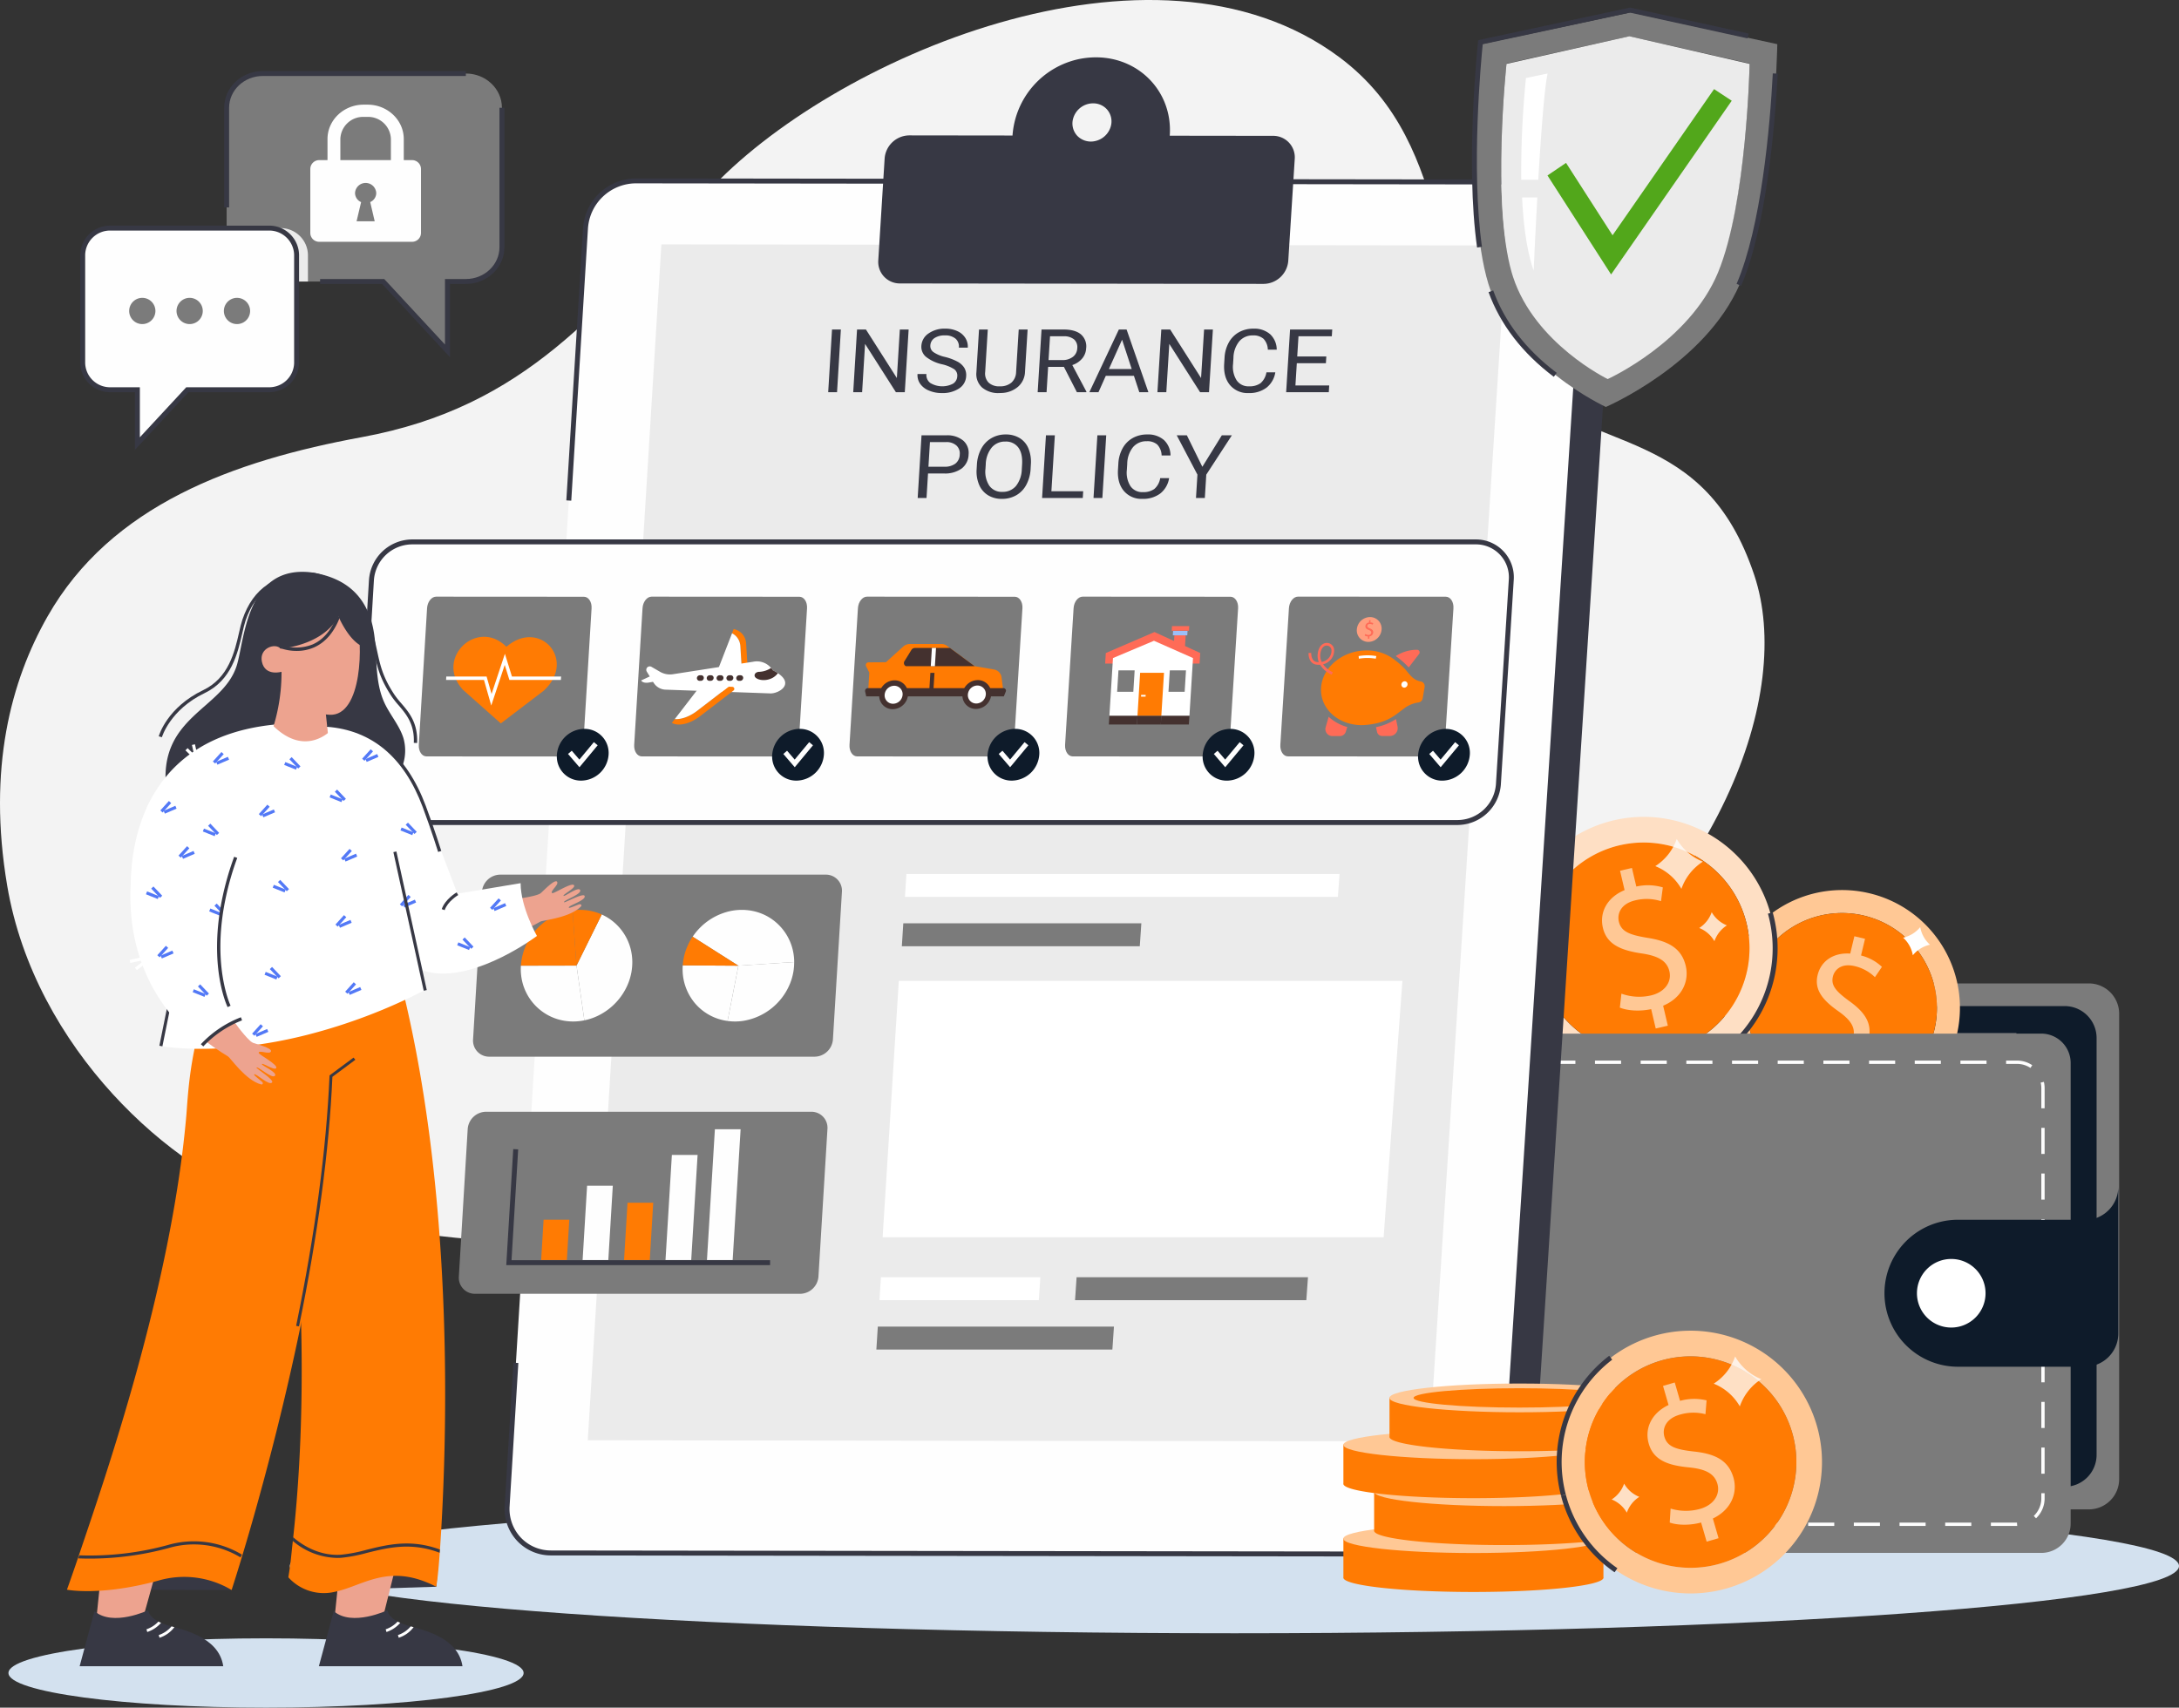 <svg id="Group_960" data-name="Group 960" xmlns="http://www.w3.org/2000/svg" xmlns:xlink="http://www.w3.org/1999/xlink" width="808" height="633.339" viewBox="0 0 808 633.339">
  <rect x="0" y="0" width="808" height="633.339" fill="#333333" stroke="none"/>
  <defs>
    <clipPath id="clip-path">
      <rect id="Rectangle_326" data-name="Rectangle 326" width="808" height="633.339" fill="none"/>
    </clipPath>
    <clipPath id="clip-path-3">
      <rect id="Rectangle_323" data-name="Rectangle 323" width="26.549" height="37.926" fill="none"/>
    </clipPath>
    <clipPath id="clip-path-4">
      <rect id="Rectangle_324" data-name="Rectangle 324" width="55.488" height="57.935" fill="none"/>
    </clipPath>
  </defs>
  <g id="Group_959" data-name="Group 959" clip-path="url(#clip-path)">
    <g id="Group_958" data-name="Group 958">
      <g id="Group_957" data-name="Group 957" clip-path="url(#clip-path)">
        <path id="Path_631" data-name="Path 631" d="M100.632,446.091c-36.558-11.333-87.752-57.1-97.969-117.645-7.334-43.458,1.4-75.973,14.98-99.834C41.152,187.3,86.594,170.888,134.2,162.128c60.737-11.178,88.061-46.968,128.282-90.947,44.942-49.139,165.159-101.5,234.236-49.915,44.959,33.57,31.3,91.359,62.673,119.321,31.549,28.121,72.639,17.173,91.155,72.848,14.426,43.378-11.73,118.465-92.784,177.48-74.678,54.372-329.544,94.73-457.13,55.176" transform="translate(0 0)" fill="#f3f3f3"/>
        <path id="Path_632" data-name="Path 632" d="M788.51,480c0,13.78-156.819,24.951-350.264,24.951S87.982,493.781,87.982,480,244.8,455.05,438.245,455.05,788.51,466.221,788.51,480" transform="translate(19.49 100.804)" fill="#d3e1ef"/>
        <path id="Path_633" data-name="Path 633" d="M682.111,493.661H428.606a11.246,11.246,0,0,1-11.247-11.247V309.837a11.246,11.246,0,0,1,11.247-11.247H682.111a11.246,11.246,0,0,1,11.247,11.247V482.415a11.246,11.246,0,0,1-11.247,11.247" transform="translate(92.455 66.145)" fill="#7b7b7b"/>
        <path id="Path_634" data-name="Path 634" d="M87.54,479.674l55.482-4.2-.654,7.692-38.943,1.226Z" transform="translate(19.392 105.329)" fill="#373844"/>
        <path id="Path_635" data-name="Path 635" d="M683.133,317.318V471.9a11.847,11.847,0,0,1-11.848,11.848H653.4V315.482H430.737a5.006,5.006,0,1,1,0-10.012H671.285a11.847,11.847,0,0,1,11.848,11.848" transform="translate(94.309 67.669)" fill="#0e1b2a"/>
        <path id="Path_636" data-name="Path 636" d="M578.476,271.746A43.7,43.7,0,1,0,609.32,325.3a43.7,43.7,0,0,0-30.843-53.556m22.613,51.344a35.173,35.173,0,1,1-25.775-43.351c.32.077.63.16.948.247a35.211,35.211,0,0,1,25.061,42.172c-.075.311-.149.623-.233.932" transform="translate(115.947 59.863)" fill="#ffc895"/>
        <path id="Path_637" data-name="Path 637" d="M599.775,320.612c-.074.311-.149.623-.233.932a35.175,35.175,0,1,1-25.775-43.352c.32.077.629.16.948.247a35.211,35.211,0,0,1,25.061,42.173" transform="translate(117.495 61.409)" fill="#ff7b03"/>
        <path id="Path_638" data-name="Path 638" d="M553.641,336.475l1.546-6.436a19.074,19.074,0,0,1-9.076-5.145l2.555-3.9a17.46,17.46,0,0,0,8.517,4.944c4.524,1.087,8.211-.79,9.083-4.422.842-3.5-1.123-6.269-5.378-9.313-5.888-4.11-9.2-8.006-7.865-13.549,1.27-5.288,5.994-8.4,12.086-7.947l1.546-6.435,3.949.949-1.484,6.181a17.484,17.484,0,0,1,7.748,4.219l-2.6,3.822a15.838,15.838,0,0,0-7.508-4.095c-4.906-1.179-7.459,1.309-8.071,3.858-.8,3.314,1.164,5.536,6.156,9.161,5.92,4.253,8.437,8.364,7.075,14.034-1.209,5.034-5.847,8.907-12.67,8.414l-1.592,6.627Z" transform="translate(120.977 62.973)" fill="#ffc895"/>
        <path id="Path_639" data-name="Path 639" d="M497.948,249.031a48.727,48.727,0,1,0,57.585,37.849,48.725,48.725,0,0,0-57.585-37.849m48.279,39.776a39.219,39.219,0,1,1-47.417-30.23c.357-.084.707-.156,1.068-.231a39.26,39.26,0,0,1,46.114,29.416c.082.348.164.7.236,1.046" transform="translate(101.697 54.941)" fill="#fedfc4"/>
        <path id="Path_640" data-name="Path 640" d="M544.268,286.036c.082.348.164.7.236,1.046a39.22,39.22,0,1,1-47.42-30.232c.358-.084.708-.156,1.068-.231a39.263,39.263,0,0,1,46.116,29.417" transform="translate(103.421 56.666)" fill="#ff7b03"/>
        <path id="Path_641" data-name="Path 641" d="M506.235,323.078l-1.69-7.184c-4.141.9-8.709.623-11.618-.569l.586-5.167a19.484,19.484,0,0,0,10.962.649c5.05-1.187,7.777-4.907,6.825-8.961-.921-3.911-4.263-5.678-10.029-6.573-7.924-1.138-13.175-3.357-14.63-9.545-1.389-5.9,1.753-11.371,8.046-13.977L493,264.567l4.41-1.038,1.623,6.9a19.48,19.48,0,0,1,9.832.314l-.674,5.112a17.668,17.668,0,0,0-9.53-.31c-5.476,1.289-6.77,5.046-6.1,7.891.87,3.7,3.937,4.929,10.726,6.033,8.029,1.264,12.6,4.093,14.087,10.423,1.322,5.619-1.351,11.8-8.393,14.734l1.741,7.4Z" transform="translate(107.731 58.378)" fill="#ffc895"/>
        <path id="Path_642" data-name="Path 642" d="M507.274,338.939l-.37-1.794a47.8,47.8,0,0,0,37.138-56.5c-.221-1.069-.478-2.125-.76-3.143l1.765-.491c.293,1.057.559,2.154.788,3.263a49.636,49.636,0,0,1-38.561,58.669" transform="translate(112.291 61.364)" fill="#373844"/>
        <path id="Path_643" data-name="Path 643" d="M664.474,506.431H428.262a10.9,10.9,0,0,1-10.9-10.9v-170.8a10.9,10.9,0,0,1,10.9-10.9H664.474a10.9,10.9,0,0,1,10.9,10.9v170.8a10.9,10.9,0,0,1-10.9,10.9" transform="translate(92.455 69.52)" fill="#7b7b7b"/>
        <path id="Path_644" data-name="Path 644" d="M651.809,494.6h-9.754v-1.222h9.679Zm-17.013,0h-9.681v-1.222H634.8Zm-16.94,0h-9.679v-1.222h9.679Zm-16.939,0h-9.679v-1.222h9.679Zm-16.94,0H574.3v-1.222h9.679Zm-16.939,0h-9.681v-1.222h9.681Zm-16.94,0h-9.679v-1.222H550.1Zm-16.939,0H523.48v-1.222h9.679Zm-16.939,0h-9.679v-1.222h9.679Zm-16.94,0H489.6v-1.222h9.681Zm-16.94,0h-9.679v-1.222h9.679Zm-16.939,0h-9.679v-1.222H465.4Zm-16.939,0h-4a10.2,10.2,0,0,1-5.7-1.73l.68-1.014a8.979,8.979,0,0,0,5.018,1.522h4ZM658.8,491.778l-.842-.886a8.939,8.939,0,0,0,2.8-6.535v-1.873h1.221v1.873a10.148,10.148,0,0,1-3.182,7.421m-224.319-5.1a10.2,10.2,0,0,1-.263-2.318v-7.479h1.222v7.479a8.942,8.942,0,0,0,.231,2.041Zm227.5-11.449H660.76v-9.681h1.221ZM435.44,469.617h-1.222v-9.679h1.222Zm226.542-11.331H660.76v-9.679h1.221ZM435.44,452.679h-1.222V443h1.222Zm226.542-11.331H660.76v-9.679h1.221ZM435.44,435.74h-1.222V426.06h1.222Zm226.542-11.332H660.76v-9.681h1.221ZM435.44,418.8h-1.222V409.12h1.222Zm226.542-11.332H660.76v-9.681h1.221ZM435.44,401.86h-1.222V392.18h1.222Zm226.542-11.331H660.76v-9.679h1.221ZM435.44,384.921h-1.222v-9.679h1.222ZM661.982,373.59H660.76V363.91h1.221ZM435.44,367.982h-1.222V358.3h1.222Zm226.542-11.331H660.76V346.97h1.221ZM435.44,351.043h-1.222v-9.681h1.222Zm226.542-11.332H660.76v-7.443a9.088,9.088,0,0,0-.239-2.078l1.189-.279a10.277,10.277,0,0,1,.272,2.356ZM435.44,334.1h-1.222v-1.835a10.147,10.147,0,0,1,3.209-7.448l.839.888a8.941,8.941,0,0,0-2.827,6.56Zm221.284-9.357a8.98,8.98,0,0,0-4.989-1.5H647.7v-1.222h4.035a10.191,10.191,0,0,1,5.664,1.708Zm-16.283-1.5h-9.679v-1.222h9.679Zm-16.939,0h-9.681v-1.222H623.5Zm-16.94,0h-9.679v-1.222h9.679Zm-16.94,0h-9.679v-1.222h9.679Zm-16.939,0H563v-1.222h9.679Zm-16.939,0h-9.681v-1.222h9.681Zm-16.94,0h-9.679v-1.222H538.8Zm-16.939,0h-9.679v-1.222h9.679Zm-16.939,0h-9.681v-1.222h9.681Zm-16.94,0h-9.681v-1.222h9.681Zm-16.94,0h-9.679v-1.222h9.679Zm-16.939,0h-9.643l-.038-1.222h9.681Z" transform="translate(96.19 71.336)" fill="#fefefe"/>
        <path id="Path_645" data-name="Path 645" d="M658.774,360.287v54.427A12.367,12.367,0,0,1,646.4,427.088H599.316a27.257,27.257,0,1,1,0-54.514H646.4a9.429,9.429,0,0,1,1.033.05,12.379,12.379,0,0,0,11.341-12.337" transform="translate(126.725 79.812)" fill="#0e1b2a"/>
        <path id="Path_646" data-name="Path 646" d="M607.356,394.97a12.719,12.719,0,1,1-12.72-12.718,12.718,12.718,0,0,1,12.72,12.718" transform="translate(128.909 84.678)" fill="#fff"/>
        <path id="Path_647" data-name="Path 647" d="M68.8,35.021v51.74c0,7.014,5.987,12.7,13.371,12.7H126.84l23.844,25.712V99.461h6.827c7.384,0,13.371-5.686,13.371-12.7V35.021c0-7.014-5.987-12.7-13.371-12.7H82.174c-7.384,0-13.371,5.686-13.371,12.7" transform="translate(15.241 4.945)" fill="#7b7b7b"/>
        <path id="Path_648" data-name="Path 648" d="M99.382,79.123V89.07H77.24c-5.736,0-10.394-10.153-10.394-15.6V69.257H88.989a10.143,10.143,0,0,1,10.394,9.866" transform="translate(14.808 15.342)" fill="#ebebeb"/>
        <path id="Path_649" data-name="Path 649" d="M104.418,79.123v40.213A10.133,10.133,0,0,1,94.035,129.2H63.907l-13.17,14.2-5.358,5.77V129.2H35.49a10.133,10.133,0,0,1-10.383-9.866V79.123A10.133,10.133,0,0,1,35.49,69.257H94.035a10.133,10.133,0,0,1,10.383,9.866" transform="translate(5.562 15.342)" fill="#fefefe"/>
        <path id="Path_650" data-name="Path 650" d="M48.943,95.3a4.865,4.865,0,1,1-4.865-4.865A4.865,4.865,0,0,1,48.943,95.3" transform="translate(8.686 20.033)" fill="#7b7b7b"/>
        <path id="Path_651" data-name="Path 651" d="M63.317,95.3a4.865,4.865,0,1,1-4.865-4.865A4.865,4.865,0,0,1,63.317,95.3" transform="translate(11.871 20.033)" fill="#7b7b7b"/>
        <path id="Path_652" data-name="Path 652" d="M77.691,95.3a4.865,4.865,0,1,1-4.865-4.865A4.865,4.865,0,0,1,77.691,95.3" transform="translate(15.055 20.033)" fill="#7b7b7b"/>
        <path id="Path_653" data-name="Path 653" d="M131.844,52.347h-2.988V44.522c0-7.016-6.018-12.747-13.42-12.747h-1.452c-7.4,0-13.406,5.73-13.406,12.747v7.825H97.562A3.3,3.3,0,0,0,94.2,55.57V79.43a3.289,3.289,0,0,0,3.365,3.21h34.282a3.3,3.3,0,0,0,3.393-3.21V55.57a3.315,3.315,0,0,0-3.393-3.224M118.075,75.028h-6.716l1.676-7.109a3.711,3.711,0,0,1-2.249-3.369,3.936,3.936,0,0,1,7.862,0,3.678,3.678,0,0,1-2.234,3.356Zm6.005-22.681H105.341V44.522a8.441,8.441,0,0,1,8.644-8.21h1.452a8.441,8.441,0,0,1,8.644,8.21Z" transform="translate(20.867 7.039)" fill="#fefefe"/>
        <path id="Path_654" data-name="Path 654" d="M69.881,72.134H68.049V35.189c0-7.507,6.412-13.616,14.293-13.616h75.331v1.832H82.342c-6.871,0-12.461,5.287-12.461,11.784Z" transform="translate(15.074 4.779)" fill="#373844"/>
        <path id="Path_655" data-name="Path 655" d="M145.311,125.21,120.154,98.068H97.171V96.235h23.784l22.524,24.3v-24.3h7.742c6.871,0,12.462-5.286,12.462-11.784V32.721h1.832v51.73c0,7.509-6.412,13.616-14.294,13.616h-5.91Z" transform="translate(21.526 7.248)" fill="#373844"/>
        <path id="Path_656" data-name="Path 656" d="M44.629,151.675V130.283H35.656a11.062,11.062,0,0,1-11.3-10.782V79.288a11.062,11.062,0,0,1,11.3-10.782H94.2a11.062,11.062,0,0,1,11.3,10.782V119.5a11.062,11.062,0,0,1-11.3,10.782H64.473ZM35.656,70.338a9.23,9.23,0,0,0-9.467,8.95V119.5a9.23,9.23,0,0,0,9.467,8.95H46.462v18.557l17.212-18.557H94.2a9.229,9.229,0,0,0,9.467-8.95V79.288a9.229,9.229,0,0,0-9.467-8.95Z" transform="translate(5.396 15.176)" fill="#373844"/>
        <path id="Path_657" data-name="Path 657" d="M513.4,564.225,179.648,563.8a16.246,16.246,0,0,1-16.337-17.514l29.1-473.9a18.825,18.825,0,0,1,18.56-17.473L546.1,55.34a16.223,16.223,0,0,1,16.356,17.514l-30.511,473.9A18.854,18.854,0,0,1,513.4,564.225" transform="translate(36.17 12.166)" fill="#373844"/>
        <path id="Path_658" data-name="Path 658" d="M504.056,564.225,170.3,563.8a16.247,16.247,0,0,1-16.338-17.514l29.058-473.9a18.822,18.822,0,0,1,18.559-17.473L536.7,55.34A16.223,16.223,0,0,1,553.06,72.855l-30.466,473.9a18.852,18.852,0,0,1-18.538,17.474" transform="translate(34.099 12.166)" fill="#fefefe"/>
        <path id="Path_659" data-name="Path 659" d="M490.606,518.135l-312.181-.395,27.3-443.534,313.3.395Z" transform="translate(39.525 16.438)" fill="#ebebeb"/>
        <path id="Path_660" data-name="Path 660" d="M173.749,173.7l-1.829-.112,6.2-101.086a19.773,19.773,0,0,1,19.45-18.333h.023l335.126.42a17.14,17.14,0,0,1,17.269,18.49l-1.827-.118a15.309,15.309,0,0,0-15.444-16.539L197.59,56h-.021a17.915,17.915,0,0,0-17.622,16.613Z" transform="translate(38.084 12)" fill="#373844"/>
        <path id="Path_661" data-name="Path 661" d="M504.243,485.651h-.022l-333.757-.423a17.145,17.145,0,0,1-12.626-5.387,17.347,17.347,0,0,1-4.626-13.1l3.238-52.993,1.829.111-3.238,52.993a15.54,15.54,0,0,0,4.132,11.734,15.334,15.334,0,0,0,11.293,4.808l333.756.423h.021a17.946,17.946,0,0,0,17.6-16.616l1.827.117a19.8,19.8,0,0,1-19.43,18.331" transform="translate(33.932 91.655)" fill="#373844"/>
        <path id="Path_662" data-name="Path 662" d="M374.7,46.478l.018-.292c1.124-17.8-14.4-31.86-33.4-28.19A31.215,31.215,0,0,0,316.4,46.336l0,.068-38.239-.048a9.254,9.254,0,0,0-9.183,8.515l-2.359,37.857a7.986,7.986,0,0,0,8.117,8.537l134.717.169a9.266,9.266,0,0,0,9.19-8.515l2.405-37.857a7.977,7.977,0,0,0-8.111-8.537Zm-27.408,3.116c-6.2,1.34-11.216-3.892-9.494-9.918a8.983,8.983,0,0,1,6.628-6.172,7.846,7.846,0,0,1,9.49,9.942,8.968,8.968,0,0,1-6.624,6.148" transform="translate(59.059 3.857)" fill="#373844"/>
        <path id="Path_663" data-name="Path 663" d="M332.652,48.311a8.866,8.866,0,0,1-8.625-11.559,10.2,10.2,0,0,1,7.578-7.064,9.256,9.256,0,0,1,8.848,2.59,9.045,9.045,0,0,1,1.956,8.76,10.192,10.192,0,0,1-7.575,7.038,10.386,10.386,0,0,1-2.182.236m.985-16.508a7.849,7.849,0,0,0-1.669.182,7.742,7.742,0,0,0-5.679,5.281,6.7,6.7,0,0,0,1.462,6.561,7.031,7.031,0,0,0,6.721,1.951,7.728,7.728,0,0,0,5.674-5.257,6.706,6.706,0,0,0-1.465-6.583,6.82,6.82,0,0,0-5.045-2.134" transform="translate(71.695 6.524)" fill="#373844"/>
        <path id="Path_664" data-name="Path 664" d="M254.693,123.3h-3.281l1.416-23.249h3.282Z" transform="translate(55.694 22.164)" fill="#373844"/>
        <path id="Path_665" data-name="Path 665" d="M278.135,123.3h-3.3L263.4,105.383,262.309,123.3h-3.3l1.418-23.249h3.3l11.465,18,1.1-18h3.265Z" transform="translate(57.377 22.164)" fill="#373844"/>
        <path id="Path_666" data-name="Path 666" d="M287.607,112.995a14.823,14.823,0,0,1-5.974-2.786,4.854,4.854,0,0,1-1.672-4.08,5.9,5.9,0,0,1,2.628-4.543,10.271,10.271,0,0,1,6.221-1.8,10.435,10.435,0,0,1,4.516.926,6.769,6.769,0,0,1,2.955,2.555,5.95,5.95,0,0,1,.884,3.561h-3.3a3.877,3.877,0,0,0-1.233-3.325,5.812,5.812,0,0,0-3.977-1.211,6.566,6.566,0,0,0-3.847,1,3.483,3.483,0,0,0-1.529,2.775,2.746,2.746,0,0,0,1.143,2.408,12.259,12.259,0,0,0,4.283,1.8,20.03,20.03,0,0,1,4.744,1.8,6.563,6.563,0,0,1,2.458,2.292,5.339,5.339,0,0,1,.657,3.082,5.711,5.711,0,0,1-2.636,4.527,11.06,11.06,0,0,1-6.411,1.7,11.993,11.993,0,0,1-4.73-.917,7.349,7.349,0,0,1-3.274-2.515,5.592,5.592,0,0,1-.983-3.625h3.3a3.664,3.664,0,0,0,1.462,3.33,8.592,8.592,0,0,0,8.421.231,3.375,3.375,0,0,0,1.55-2.7,2.887,2.887,0,0,0-1.12-2.642,14.361,14.361,0,0,0-4.537-1.845" transform="translate(61.699 22.106)" fill="#373844"/>
        <path id="Path_667" data-name="Path 667" d="M315.394,100.05l-.972,15.808a7.636,7.636,0,0,1-2.544,5.382,9.809,9.809,0,0,1-6.1,2.347l-.875.032a9.234,9.234,0,0,1-6.385-2.059,6.716,6.716,0,0,1-2.113-5.669l.971-15.839h3.248l-.966,15.744a4.847,4.847,0,0,0,1.246,3.92,5.642,5.642,0,0,0,4.153,1.4,6.325,6.325,0,0,0,4.35-1.389,5.435,5.435,0,0,0,1.719-3.913l.969-15.76Z" transform="translate(65.658 22.163)" fill="#373844"/>
        <path id="Path_668" data-name="Path 668" d="M324.726,113.894h-5.845L318.3,123.3H315l1.43-23.249h8.24q4.205,0,6.359,1.788a5.871,5.871,0,0,1,1.945,5.2,6.334,6.334,0,0,1-1.49,3.786,8.127,8.127,0,0,1-3.644,2.41l5.237,9.869-.011.192h-3.522Zm-5.691-2.507h5.042a6.256,6.256,0,0,0,3.961-1.184,4.156,4.156,0,0,0,1.639-3.167,3.843,3.843,0,0,0-1.171-3.312,5.808,5.808,0,0,0-3.9-1.168h-5.025Z" transform="translate(69.781 22.163)" fill="#373844"/>
        <path id="Path_669" data-name="Path 669" d="M347.215,117.215H336.79l-2.718,6.084h-3.384l10.939-23.249H344.5l8.084,23.249h-3.368Zm-9.28-2.507h8.46l-3.567-10.874Z" transform="translate(73.255 22.163)" fill="#373844"/>
        <path id="Path_670" data-name="Path 670" d="M370.479,123.3h-3.3l-11.419-17.916L354.653,123.3h-3.3l1.439-23.249h3.3l11.448,18,1.116-18h3.265Z" transform="translate(77.833 22.164)" fill="#373844"/>
        <path id="Path_671" data-name="Path 671" d="M390.587,115.98a9,9,0,0,1-3.268,5.694,10.518,10.518,0,0,1-6.645,2,8.492,8.492,0,0,1-6.885-2.954q-2.474-2.954-2.167-7.9l.139-2.235a13.058,13.058,0,0,1,1.593-5.7,9.685,9.685,0,0,1,3.748-3.776,10.751,10.751,0,0,1,5.347-1.318,8.893,8.893,0,0,1,6.231,2.068,7.876,7.876,0,0,1,2.43,5.724h-3.3a6.061,6.061,0,0,0-1.6-4.036,5.559,5.559,0,0,0-3.913-1.25,6.431,6.431,0,0,0-5.067,2.174,10.019,10.019,0,0,0-2.171,6.185l-.141,2.254a9.345,9.345,0,0,0,1.318,6.025,5.233,5.233,0,0,0,4.6,2.237,6.95,6.95,0,0,0,4.268-1.157,6.735,6.735,0,0,0,2.189-4.032Z" transform="translate(82.316 22.106)" fill="#373844"/>
        <path id="Path_672" data-name="Path 672" d="M405.169,112.553H394.383l-.513,8.239H406.4l-.158,2.508H390.432l1.448-23.25h15.64l-.156,2.508H395.006l-.467,7.489h10.786Z" transform="translate(86.49 22.163)" fill="#373844"/>
        <path id="Path_673" data-name="Path 673" d="M282.414,146.324l-.557,9.1h-3.28L280,132.176h9.177a9.162,9.162,0,0,1,6.28,1.948,6.027,6.027,0,0,1,2,5.157,6.751,6.751,0,0,1-2.584,5.215,10.6,10.6,0,0,1-6.6,1.827Zm.154-2.507h5.9a6.474,6.474,0,0,0,4.1-1.16,4.375,4.375,0,0,0,1.606-3.351,3.992,3.992,0,0,0-1.2-3.327,5.453,5.453,0,0,0-3.766-1.3h-6.083Z" transform="translate(61.711 29.28)" fill="#373844"/>
        <path id="Path_674" data-name="Path 674" d="M316.5,144.61a14.124,14.124,0,0,1-1.6,5.963,9.718,9.718,0,0,1-3.724,3.888,10.55,10.55,0,0,1-5.345,1.341,9.579,9.579,0,0,1-5.128-1.349,8.345,8.345,0,0,1-3.292-3.849,12.6,12.6,0,0,1-.936-5.789l.1-1.676a13.959,13.959,0,0,1,1.611-5.924,9.9,9.9,0,0,1,3.77-3.936,10.417,10.417,0,0,1,5.3-1.366,9.714,9.714,0,0,1,5.189,1.35,8.12,8.12,0,0,1,3.271,3.913,13.184,13.184,0,0,1,.864,5.963Zm-3.171-1.5q.255-4.135-1.386-6.347a5.645,5.645,0,0,0-4.837-2.212,6.344,6.344,0,0,0-5.031,2.212,10.263,10.263,0,0,0-2.213,6.139l-.105,1.709a9.508,9.508,0,0,0,1.416,6.3,5.589,5.589,0,0,0,4.823,2.29,6.346,6.346,0,0,0,5.053-2.163,10.422,10.422,0,0,0,2.175-6.2Z" transform="translate(65.671 29.222)" fill="#373844"/>
        <path id="Path_675" data-name="Path 675" d="M319.795,152.919h11.789l-.154,2.507H316.343l1.432-23.249h3.3Z" transform="translate(70.077 29.28)" fill="#373844"/>
        <path id="Path_676" data-name="Path 676" d="M335.233,155.426h-3.28l1.434-23.249h3.281Z" transform="translate(73.535 29.28)" fill="#373844"/>
        <path id="Path_677" data-name="Path 677" d="M358.346,148.106a9,9,0,0,1-3.265,5.692,10.5,10.5,0,0,1-6.643,2,8.487,8.487,0,0,1-6.882-2.954q-2.475-2.954-2.169-7.9l.138-2.235a13.057,13.057,0,0,1,1.592-5.7,9.7,9.7,0,0,1,3.745-3.777,10.754,10.754,0,0,1,5.344-1.317,8.89,8.89,0,0,1,6.23,2.068,7.883,7.883,0,0,1,2.431,5.724h-3.3a6.067,6.067,0,0,0-1.605-4.036,5.557,5.557,0,0,0-3.913-1.25,6.427,6.427,0,0,0-5.063,2.174,10.019,10.019,0,0,0-2.168,6.185l-.139,2.254A9.337,9.337,0,0,0,344,151.059a5.23,5.23,0,0,0,4.594,2.238,6.937,6.937,0,0,0,4.266-1.158,6.729,6.729,0,0,0,2.189-4.032Z" transform="translate(75.175 29.222)" fill="#373844"/>
        <path id="Path_678" data-name="Path 678" d="M366.712,143.849l7.218-11.673h3.726l-9.484,14.579-.537,8.67h-3.281l.537-8.67-7.674-14.579h3.76Z" transform="translate(79.132 29.28)" fill="#373844"/>
        <path id="Path_679" data-name="Path 679" d="M559.838,15.551,505.516,3.745,450.073,15.551s-6.484,59.171,2.667,89.012c9.135,29.793,43.525,45.537,43.525,45.537s36.758-15.744,49.652-45.537c12.925-29.842,13.921-89.012,13.921-89.012m-21.9,83.624c-10.664,25.582-40.9,39.1-40.9,39.1s-28.216-13.519-35.649-39.1c-7.443-25.625-1.976-76.432-1.976-76.432l45.569-10.136,44.592,10.136s-.954,50.807-11.64,76.432" transform="translate(99.208 0.83)" fill="#7b7b7b"/>
        <path id="Path_680" data-name="Path 680" d="M476.056,120.214c-11.686-8.818-19.824-19.383-24.182-31.4l1.722-.624c4.236,11.68,12.164,21.963,23.564,30.565Z" transform="translate(100.101 19.536)" fill="#373844"/>
        <path id="Path_681" data-name="Path 681" d="M536.134,98.587c-10.683,25.885-40.925,39.563-40.925,39.563s-27.021-13.1-35.118-37.933q-.264-.808-.5-1.63c-7.424-25.926-1.92-77.331-1.92-77.331L497.914,12.2l5.333-1.2,44.584,10.256s-.992,51.405-11.7,77.331" transform="translate(100.95 2.437)" fill="#ebebeb"/>
        <path id="Path_682" data-name="Path 682" d="M467.691,59.953c-.622,11.247-1.1,21.526-1.345,27.134-.21-.577-.4-1.154-.586-1.743-2.182-7.03-3.268-16.1-3.711-25.391Z" transform="translate(102.355 13.281)" fill="#fff"/>
        <path id="Path_683" data-name="Path 683" d="M468.116,61.72H461.8a348.159,348.159,0,0,1,1.75-37.715l8.024-1.686c-1.228,5.807-2.465,22.719-3.455,39.4" transform="translate(102.294 4.944)" fill="#fff"/>
        <path id="Path_684" data-name="Path 684" d="M528.857,101.072l-1.685-.722c9.186-21.419,12.356-58.105,13.428-78.066l1.83.1c-1.079,20.083-4.277,57.01-13.574,78.691" transform="translate(116.781 4.936)" fill="#373844"/>
        <path id="Path_685" data-name="Path 685" d="M448.737,91.29c-4.454-31.485.28-75.689.33-76.133l.071-.658.662-.258L505.456,2.3l.2.043,43.77,9.588-.392,1.79L505.45,4.177,450.832,15.894c-.573,5.625-4.412,45.932-.282,75.14Z" transform="translate(98.983 0.51)" fill="#373844"/>
        <path id="Path_686" data-name="Path 686" d="M493.351,95.8l-23.59-36.721,6.886-4.656,17.247,26.847,37.638-54.212,6.552,4.31Z" transform="translate(104.063 5.993)" fill="#52a71b"/>
        <path id="Path_687" data-name="Path 687" d="M277.048,326.671l3.338-54.7a5.952,5.952,0,0,0-6-6.408H153.667a6.885,6.885,0,0,0-6.776,6.408l-3.28,54.7a5.957,5.957,0,0,0,6,6.408H270.268a6.893,6.893,0,0,0,6.779-6.408" transform="translate(31.811 58.827)" fill="#7b7b7b"/>
        <path id="Path_688" data-name="Path 688" d="M178.737,296.918,177.275,276.4a22.3,22.3,0,0,0-19.16,20.568Z" transform="translate(35.026 61.228)" fill="#ff7b03"/>
        <path id="Path_689" data-name="Path 689" d="M179.089,313.837c.53-.04,1.057-.1,1.579-.183.338-.049.669-.109,1-.177L178.762,293.2h-.02l-20.621.046a.14.14,0,0,0,0,.039,1.362,1.362,0,0,0-.009.172c-.01.172-.015.344-.02.517,0,.034,0,.066,0,.1-.007.235-.007.469,0,.7.009.53.037,1.054.088,1.573.015.173.033.344.055.518s.04.34.066.509c.049.34.109.674.173,1.009.033.165.071.333.105.495a19.267,19.267,0,0,0,16.365,14.859c.164.018.336.04.5.059.341.033.68.061,1.025.078.172.011.344.017.516.02s.348.009.524.007c.523,0,1.051-.018,1.581-.059" transform="translate(35.02 64.95)" fill="#fefefe"/>
        <path id="Path_690" data-name="Path 690" d="M177.919,316.917c.066-.012.137-.026.2-.043.093-.018.187-.038.276-.06l.151-.035c.109-.023.219-.051.324-.079s.217-.055.322-.083.191-.049.283-.076c.167-.048.331-.1.5-.151s.33-.1.493-.158q.3-.1.594-.209a.006.006,0,0,1,.009,0,22.813,22.813,0,0,0,12.559-11.572.066.066,0,0,1,.012-.021c.177-.376.343-.755.5-1.141.079-.193.154-.386.225-.583.121-.321.232-.645.337-.974.051-.164.1-.324.148-.491s.1-.331.14-.5.086-.335.126-.5.077-.338.112-.5.073-.341.106-.511.061-.337.089-.511c.039-.257.078-.517.109-.776.011-.087.021-.17.032-.257,0-.027.006-.059.006-.086.011-.076.017-.147.023-.217a1.777,1.777,0,0,0,.021-.215c.017-.177.029-.349.039-.526,0-.031.006-.062.006-.094.006-.089.009-.183.011-.277.012-.227.021-.454.021-.68,0-.175,0-.354,0-.53-.007-.529-.035-1.054-.087-1.572-.029-.349-.073-.689-.122-1.029s-.107-.674-.171-1.009c-.034-.165-.072-.333-.106-.495-.046-.206-.1-.414-.15-.621a19.219,19.219,0,0,0-10.69-12.666L175.012,296.6v.035Z" transform="translate(38.769 61.51)" fill="#fefefe"/>
        <path id="Path_691" data-name="Path 691" d="M175.262,296.95l.02-.037,9.353-18.931.007-.016a19.022,19.022,0,0,0-3.092-1.075c-.153-.039-.305-.078-.458-.114-.17-.042-.338-.079-.507-.114s-.337-.067-.509-.1c-.05-.007-.1-.02-.153-.027l-.2-.032c-.138-.024-.275-.045-.412-.062-.2-.032-.41-.055-.614-.078-.153-.016-.3-.032-.454-.043-.423-.034-.844-.057-1.267-.068-.105,0-.211-.007-.316,0-.121,0-.25,0-.375,0-.043,0-.082,0-.125,0-.117,0-.238,0-.355.009l-.238.006-.082.006c-.184.01-.368.02-.551.034h-.023c-.183.015-.363.032-.542.049-.043,0-.086.007-.129.015a.242.242,0,0,0-.057.009.161.161,0,0,0-.059.007,2.2,2.2,0,0,0-.226.026l-.039,0c-.02,0-.039.007-.059.009Z" transform="translate(38.501 61.196)" fill="#ff7b03"/>
        <path id="Path_692" data-name="Path 692" d="M227.9,293.236l-20.633-.121a19.571,19.571,0,0,0,4.349,13.822,19.081,19.081,0,0,0,12.27,6.789Z" transform="translate(45.904 64.932)" fill="#fefefe"/>
        <path id="Path_693" data-name="Path 693" d="M245.408,294.7q.1-.8.129-1.583c.018-.341.024-.674.022-1.008l-20.68,1.333,0,.02-4.014,20.49a.1.1,0,0,0,.038.006,1.308,1.308,0,0,0,.17.022c.169.022.338.04.508.059a.661.661,0,0,0,.1.006c.231.026.463.044.7.059.526.032,1.052.045,1.576.033.176,0,.348,0,.525-.015s.344-.013.518-.027c.346-.022.689-.056,1.033-.094.171-.021.344-.045.512-.066a22.62,22.62,0,0,0,17.951-15.119c.051-.162.108-.331.159-.5.1-.336.194-.672.279-1.013.044-.17.084-.34.121-.511s.077-.344.11-.519c.106-.52.189-1.046.254-1.576" transform="translate(48.926 64.709)" fill="#fefefe"/>
        <path id="Path_694" data-name="Path 694" d="M247.908,295.62c0-.067,0-.137,0-.2,0-.094,0-.189,0-.28,0-.051,0-.1,0-.153,0-.111-.009-.221-.015-.327s-.012-.221-.02-.327-.011-.193-.02-.288c-.015-.17-.029-.336-.051-.506s-.037-.336-.06-.5c-.026-.2-.056-.4-.09-.607v-.007a19.336,19.336,0,0,0-9-13.365.08.08,0,0,1-.018-.013c-.338-.205-.682-.4-1.033-.581-.177-.093-.353-.183-.534-.269-.294-.143-.595-.28-.9-.408-.151-.065-.3-.128-.457-.186s-.309-.121-.467-.177-.315-.11-.472-.162-.32-.1-.478-.151-.324-.1-.486-.144-.321-.086-.489-.128c-.246-.057-.5-.116-.748-.167l-.248-.05a.666.666,0,0,0-.084-.013c-.072-.016-.14-.028-.21-.04a1.9,1.9,0,0,0-.21-.037c-.172-.029-.341-.056-.513-.078a.586.586,0,0,0-.093-.013c-.088-.013-.18-.023-.272-.033-.224-.029-.446-.055-.671-.072-.173-.015-.352-.029-.525-.04-.528-.032-1.053-.045-1.577-.034-.352,0-.7.021-1.043.043s-.69.056-1.035.094c-.17.021-.344.045-.512.066-.214.031-.429.065-.644.1a22.606,22.606,0,0,0-14.663,9.648l16.928,10.743.035,0Z" transform="translate(46.578 61.196)" fill="#fefefe"/>
        <path id="Path_695" data-name="Path 695" d="M227.891,295.168l-.033-.022L210.93,284.4l-.015-.009a21.843,21.843,0,0,0-1.673,2.989c-.068.149-.138.3-.2.447s-.145.329-.213.493-.133.33-.2.5c-.017.05-.039.1-.057.15l-.07.2c-.053.134-.1.269-.143.4-.072.2-.136.4-.2.6-.046.15-.092.3-.133.447q-.176.625-.315,1.253c-.024.105-.049.209-.066.314s-.05.248-.072.373c-.01.043-.015.082-.023.125-.022.116-.044.237-.062.353-.013.078-.027.16-.04.238l-.01.082c-.027.182-.053.365-.075.548l0,.023c-.022.183-.04.363-.057.542,0,.044-.011.087-.012.129a.237.237,0,0,0,0,.059.159.159,0,0,0,0,.059,2.114,2.114,0,0,0-.02.227l0,.039c0,.018,0,.039,0,.059Z" transform="translate(45.913 63)" fill="#ff7b03"/>
        <path id="Path_696" data-name="Path 696" d="M272.638,398.667l3.338-54.7a5.95,5.95,0,0,0-6-6.408H149.346a6.884,6.884,0,0,0-6.771,6.408l-3.28,54.7a5.956,5.956,0,0,0,6,6.408H265.863a6.891,6.891,0,0,0,6.775-6.408" transform="translate(30.855 74.776)" fill="#7b7b7b"/>
        <path id="Path_697" data-name="Path 697" d="M251.515,391.936H153.686l2.587-43.048,1.829.11-2.47,41.105h95.883Z" transform="translate(34.045 77.287)" fill="#373844"/>
        <path id="Path_698" data-name="Path 698" d="M173.81,385.293h-9.533l.9-14.956h9.534Z" transform="translate(36.391 82.038)" fill="#ff7b03"/>
        <path id="Path_699" data-name="Path 699" d="M186.392,387.577H176.86l1.661-27.553h9.535Z" transform="translate(39.179 79.754)" fill="#fefefe"/>
        <path id="Path_700" data-name="Path 700" d="M198.975,386.432h-9.533l1.284-21.24h9.534Z" transform="translate(41.966 80.899)" fill="#ff7b03"/>
        <path id="Path_701" data-name="Path 701" d="M211.558,389.649h-9.533l2.36-38.976h9.536Z" transform="translate(44.753 77.682)" fill="#fefefe"/>
        <path id="Path_702" data-name="Path 702" d="M224.14,391.375h-9.533l2.943-48.5h9.536Z" transform="translate(47.541 75.956)" fill="#fefefe"/>
        <path id="Path_703" data-name="Path 703" d="M516.463,268.61H122.339a13.164,13.164,0,0,1-13.272-14.149l4.514-75.775a15.2,15.2,0,0,1,14.97-14.15H523a13.117,13.117,0,0,1,13.235,14.15l-4.77,75.775a15.263,15.263,0,0,1-15.006,14.149" transform="translate(24.155 36.449)" fill="#fefefe"/>
        <path id="Path_704" data-name="Path 704" d="M516.629,269.692H122.506a14.081,14.081,0,0,1-14.186-15.12l4.514-75.775a16.15,16.15,0,0,1,15.883-15.011H523.17a14.032,14.032,0,0,1,14.15,15.122l-4.771,75.776a16.209,16.209,0,0,1-15.92,15.008M128.717,165.618a14.294,14.294,0,0,0-14.055,13.288l-4.514,75.775a12.249,12.249,0,0,0,12.357,13.179H516.629a14.352,14.352,0,0,0,14.093-13.291l4.771-75.774a12.2,12.2,0,0,0-12.323-13.177Z" transform="translate(23.989 36.282)" fill="#373844"/>
        <path id="Path_705" data-name="Path 705" d="M184.751,240.443l-54.772-.034c-1.711,0-2.983-1.921-2.84-4.288l3.061-50.679c.143-2.366,1.647-4.284,3.359-4.283l54.8.034c1.713,0,2.984,1.92,2.84,4.288l-3.084,50.677c-.144,2.367-1.648,4.285-3.36,4.284" transform="translate(28.162 40.131)" fill="#7b7b7b"/>
        <path id="Path_706" data-name="Path 706" d="M155.218,225.471l-14.094-12.51c-5.521-6.108-3.75-12.833.214-16.517,3.864-3.594,10.444-4.875,15.953.6,6.279-5.388,12.683-3.971,16.05-.277,3.453,3.788,4.25,10.578-2.161,16.537l-.053.043Z" transform="translate(30.489 42.829)" fill="#ff7b03"/>
        <path id="Path_707" data-name="Path 707" d="M152.166,217.692l-2.7-9.492H135.415l.076-1.261h14.951l1.84,6.473,4.947-14.905,2.61,8.432h18.228l-.077,1.261h-19.1l-1.724-5.566Z" transform="translate(29.998 43.974)" fill="#fff"/>
        <path id="Path_708" data-name="Path 708" d="M188.224,230.9a10.327,10.327,0,0,1-10.163,9.6,8.93,8.93,0,0,1-9.005-9.6,10.326,10.326,0,0,1,10.163-9.6,8.93,8.93,0,0,1,9.005,9.6" transform="translate(37.446 49.023)" fill="#0e1b2a"/>
        <path id="Path_709" data-name="Path 709" d="M176.672,234.639l-4.241-4.926,1.389-1.195,2.828,3.283,5.367-6.469,1.411,1.17Z" transform="translate(38.198 49.916)" fill="#fefefe"/>
        <path id="Path_710" data-name="Path 710" d="M250.132,240.443l-54.772-.034c-1.711,0-2.982-1.921-2.838-4.288l3.092-50.679c.144-2.366,1.65-4.284,3.363-4.283l54.8.034c1.713,0,2.983,1.92,2.838,4.288L253.5,236.159c-.145,2.367-1.65,4.285-3.363,4.284" transform="translate(42.646 40.131)" fill="#7b7b7b"/>
        <path id="Path_711" data-name="Path 711" d="M253.583,230.9a10.336,10.336,0,0,1-10.169,9.6,8.924,8.924,0,0,1-9-9.6,10.334,10.334,0,0,1,10.168-9.6,8.923,8.923,0,0,1,9,9.6" transform="translate(51.925 49.023)" fill="#0e1b2a"/>
        <path id="Path_712" data-name="Path 712" d="M242.029,234.639l-4.239-4.926,1.389-1.195L242,231.8l5.373-6.469,1.41,1.17Z" transform="translate(52.676 49.916)" fill="#fefefe"/>
        <path id="Path_713" data-name="Path 713" d="M227.983,205.008l-2.2.2-.484-7.864a5.8,5.8,0,0,0-1.4-3.459,5.6,5.6,0,0,0-1.308-1.1c-.123-.076-.247-.145-.377-.21l.614-1.581a5.872,5.872,0,0,1,1.906.746,5.6,5.6,0,0,1,1.308,1.1,5.8,5.8,0,0,1,1.4,3.459Z" transform="translate(49.227 42.309)" fill="#ff7b03"/>
        <path id="Path_714" data-name="Path 714" d="M226.7,204.921l-6.867.618-1.736-.274,5.038-12.981a4.241,4.241,0,0,1,.377.21,5.617,5.617,0,0,1,1.307,1.1,5.8,5.8,0,0,1,1.4,3.461Z" transform="translate(48.314 42.595)" fill="#fff"/>
        <path id="Path_715" data-name="Path 715" d="M242.269,212.692l-14.454-.519-12.963-.467-11.265-.4a5.444,5.444,0,0,1-4.682-2.579l-1.432-2.333-1.092-1.78a1.279,1.279,0,0,1,1.726-1.78l3.258,1.879a7.266,7.266,0,0,0,4.753.853l29.632-4.61a6.858,6.858,0,0,1,6.72,2.3,8.953,8.953,0,0,1,.654.858,18.058,18.058,0,0,1,1.866,1.085c6.127,4.1.407,7.5-2.72,7.5" transform="translate(43.461 44.485)" fill="#fff"/>
        <path id="Path_716" data-name="Path 716" d="M226.779,209.946l-11.938,9.165c-3.869,3.116-8.262,4.248-10.889,2.813l1.093-1.424c2.538.193,5.785-1.032,8.729-3.4l11.206-8.606,1.417.057a.763.763,0,0,1,.381,1.395" transform="translate(45.18 46.186)" fill="#ff7b03"/>
        <path id="Path_717" data-name="Path 717" d="M224.782,208.563l-11.205,8.606c-2.944,2.369-6.192,3.594-8.73,3.4l.373-.484,8.916-11.575a.823.823,0,0,1,.69-.326l9.759.373Z" transform="translate(45.378 46.118)" fill="#fff"/>
        <path id="Path_718" data-name="Path 718" d="M194.62,206.975l4.242-1.99a.217.217,0,0,1,.206.01l2.61,1.636a.223.223,0,0,1-.1.4l-4.029.7c-1.325.261-2.508-.043-2.932-.755" transform="translate(43.113 45.404)" fill="#fff"/>
        <path id="Path_719" data-name="Path 719" d="M226.073,206.059a1.113,1.113,0,0,1-1.093,1.032h-.507a1,1,0,0,1-.967-1.032,1.113,1.113,0,0,1,1.093-1.032h.507a.958.958,0,0,1,.967,1.032" transform="translate(49.511 45.418)" fill="#44312f"/>
        <path id="Path_720" data-name="Path 720" d="M223.084,206.059a1.113,1.113,0,0,1-1.093,1.032h-.507a1,1,0,0,1-.967-1.032,1.113,1.113,0,0,1,1.093-1.032h.507a.958.958,0,0,1,.967,1.032" transform="translate(48.849 45.418)" fill="#44312f"/>
        <path id="Path_721" data-name="Path 721" d="M220.095,206.059A1.113,1.113,0,0,1,219,207.091h-.507a1,1,0,0,1-.967-1.032,1.112,1.112,0,0,1,1.093-1.032h.507a.958.958,0,0,1,.967,1.032" transform="translate(48.187 45.418)" fill="#44312f"/>
        <path id="Path_722" data-name="Path 722" d="M217.1,206.059a1.112,1.112,0,0,1-1.087,1.032H215.5a.994.994,0,0,1-.961-1.032,1.106,1.106,0,0,1,1.087-1.032h.512a.957.957,0,0,1,.963,1.032" transform="translate(47.526 45.418)" fill="#44312f"/>
        <path id="Path_723" data-name="Path 723" d="M214.117,206.059a1.112,1.112,0,0,1-1.087,1.032h-.507a1,1,0,0,1-.967-1.032,1.107,1.107,0,0,1,1.093-1.032h.506a.957.957,0,0,1,.963,1.032" transform="translate(46.864 45.418)" fill="#44312f"/>
        <path id="Path_724" data-name="Path 724" d="M237.707,204.753c-2.152,2.935-6.352,3.064-8.091,1.78-1.142-.847-.428-2.345,1.368-2.3a8.714,8.714,0,0,0,4.2-1.423,8.931,8.931,0,0,1,.652.858,18.079,18.079,0,0,1,1.868,1.085" transform="translate(50.743 44.927)" fill="#44312f"/>
        <path id="Path_725" data-name="Path 725" d="M315.491,240.443l-54.772-.034c-1.711,0-2.981-1.921-2.835-4.288l3.122-50.679c.147-2.366,1.653-4.284,3.365-4.283l54.8.034c1.713,0,2.982,1.92,2.835,4.288l-3.147,50.677c-.147,2.367-1.654,4.285-3.365,4.284" transform="translate(57.125 40.131)" fill="#7b7b7b"/>
        <path id="Path_726" data-name="Path 726" d="M318.965,230.9a10.342,10.342,0,0,1-10.174,9.6,8.918,8.918,0,0,1-8.994-9.6,10.341,10.341,0,0,1,10.174-9.6,8.917,8.917,0,0,1,8.994,9.6" transform="translate(66.408 49.023)" fill="#0e1b2a"/>
        <path id="Path_727" data-name="Path 727" d="M307.408,234.639l-4.235-4.926,1.389-1.195,2.822,3.283,5.378-6.469,1.408,1.171Z" transform="translate(67.16 49.916)" fill="#fefefe"/>
        <path id="Path_728" data-name="Path 728" d="M263.722,212.815l.407-6.666-1.214-2.422a1,1,0,0,1,.942-1.388l6.453-.043c-.006-.016,6.387-5.8,6.387-5.8a3.734,3.734,0,0,1,2.494-.967h11.686a3.369,3.369,0,0,1,2,.643l1.135.836,9.163,6.751,7.1,1.215a3.472,3.472,0,0,1,2.856,2.624l.663,5.218Z" transform="translate(58.221 43.314)" fill="#ff7b03"/>
        <path id="Path_729" data-name="Path 729" d="M300.612,203.489H275.119a1.291,1.291,0,0,1-.509-1.871l2.565-4.156a1.545,1.545,0,0,1,1.306-.724h12.968Z" transform="translate(60.786 43.582)" fill="#44312f"/>
        <path id="Path_730" data-name="Path 730" d="M284.08,203.489h-1.529l.414-6.751h1.528Z" transform="translate(62.592 43.582)" fill="#fff"/>
        <path id="Path_731" data-name="Path 731" d="M283.59,211.6h-1.528l.447-7.3h1.528Z" transform="translate(62.483 45.255)" fill="#44312f"/>
        <path id="Path_732" data-name="Path 732" d="M314.063,211.989H263.036l-.408-1.794a1.061,1.061,0,0,1,1.029-1.267H313.92a.932.932,0,0,1,.854,1.316Z" transform="translate(58.173 46.282)" fill="#44312f"/>
        <path id="Path_733" data-name="Path 733" d="M277.583,211.915a5.757,5.757,0,0,1-5.665,5.349,4.969,4.969,0,0,1-5.012-5.349,5.758,5.758,0,0,1,5.665-5.349,4.968,4.968,0,0,1,5.012,5.349" transform="translate(59.124 45.759)" fill="#44312f"/>
        <path id="Path_734" data-name="Path 734" d="M275.207,211.55a3.59,3.59,0,0,1-3.533,3.335,3.1,3.1,0,0,1-3.123-3.335,3.589,3.589,0,0,1,3.531-3.335,3.1,3.1,0,0,1,3.125,3.335" transform="translate(59.489 46.125)" fill="#fff"/>
        <path id="Path_735" data-name="Path 735" d="M302.844,211.84a5.758,5.758,0,0,1-5.667,5.349,4.967,4.967,0,0,1-5.011-5.349,5.76,5.76,0,0,1,5.667-5.349,4.967,4.967,0,0,1,5.011,5.349" transform="translate(64.72 45.743)" fill="#44312f"/>
        <path id="Path_736" data-name="Path 736" d="M300.468,211.475a3.591,3.591,0,0,1-3.533,3.335,3.1,3.1,0,0,1-3.123-3.335,3.59,3.59,0,0,1,3.533-3.335,3.1,3.1,0,0,1,3.123,3.335" transform="translate(65.085 46.108)" fill="#fff"/>
        <path id="Path_737" data-name="Path 737" d="M380.93,240.441l-54.772-.034c-1.711,0-2.979-1.92-2.833-4.288l3.154-50.679c.147-2.366,1.655-4.284,3.368-4.283l54.8.034c1.713,0,2.981,1.92,2.833,4.288L384.3,236.157c-.148,2.367-1.656,4.285-3.368,4.284" transform="translate(71.622 40.131)" fill="#7b7b7b"/>
        <path id="Path_738" data-name="Path 738" d="M384.268,230.908a10.35,10.35,0,0,1-10.18,9.6,8.912,8.912,0,0,1-8.988-9.6,10.349,10.349,0,0,1,10.18-9.6,8.91,8.91,0,0,1,8.988,9.6" transform="translate(80.874 49.024)" fill="#0e1b2a"/>
        <path id="Path_739" data-name="Path 739" d="M372.707,234.642l-4.233-4.926,1.39-1.195,2.819,3.283,5.382-6.47,1.408,1.171Z" transform="translate(81.626 49.917)" fill="#fefefe"/>
        <path id="Path_740" data-name="Path 740" d="M360.421,198.32h-4.184l.344-5.568h4.184Z" transform="translate(78.915 42.699)" fill="#ff6b57"/>
        <path id="Path_741" data-name="Path 741" d="M362.093,191.83h-6.407l.107-1.741H362.2Z" transform="translate(78.793 42.109)" fill="#ff6b57"/>
        <path id="Path_742" data-name="Path 742" d="M361.39,193.192h-5.361l.1-1.637h5.361Z" transform="translate(78.869 42.434)" fill="#9cbff7"/>
        <path id="Path_743" data-name="Path 743" d="M335.486,203.6l.242-3.916,18.049-7.781,16.969,7.781L370.5,203.6Z" transform="translate(74.318 42.512)" fill="#ff6b57"/>
        <path id="Path_744" data-name="Path 744" d="M336.813,217.289h10.415l-.2,3.275H336.611Z" transform="translate(74.567 48.135)" fill="#44312f"/>
        <path id="Path_745" data-name="Path 745" d="M362.995,217.289l-.2,3.275H352.378l.2-3.275Z" transform="translate(78.06 48.135)" fill="#44312f"/>
        <path id="Path_746" data-name="Path 746" d="M353.3,194.554l-15.2,6.411-1.319,21.362h29.676l1.323-21.362Zm-7.657,18.932h-6l.491-7.95h6.005Zm19.04,0h-6l.492-7.95h6Z" transform="translate(74.604 43.098)" fill="#fff"/>
        <path id="Path_747" data-name="Path 747" d="M354.185,217.289l-.2,3.275h-8.846l.2-3.275Z" transform="translate(76.456 48.135)" fill="#44312f"/>
        <path id="Path_748" data-name="Path 748" d="M355.132,204.276l-.983,15.9H345.3l.982-15.9Z" transform="translate(76.493 45.252)" fill="#ff7b03"/>
        <path id="Path_749" data-name="Path 749" d="M348.061,211.623h-1.683l.039-.636H348.1Z" transform="translate(76.731 46.739)" fill="#fff"/>
        <path id="Path_750" data-name="Path 750" d="M446.271,240.439,391.5,240.4c-1.711,0-2.979-1.92-2.83-4.288l3.185-50.679c.149-2.366,1.658-4.284,3.37-4.283l54.8.034c1.713,0,2.98,1.92,2.83,4.288l-3.208,50.677c-.15,2.367-1.66,4.285-3.371,4.284" transform="translate(86.097 40.13)" fill="#7b7b7b"/>
        <path id="Path_751" data-name="Path 751" d="M449.666,230.909a10.359,10.359,0,0,1-10.186,9.6,8.9,8.9,0,0,1-8.982-9.6,10.357,10.357,0,0,1,10.186-9.6,8.9,8.9,0,0,1,8.982,9.6" transform="translate(95.361 49.024)" fill="#0e1b2a"/>
        <path id="Path_752" data-name="Path 752" d="M438.1,234.644l-4.23-4.928,1.391-1.193,2.817,3.283,5.387-6.47,1.407,1.173Z" transform="translate(96.113 49.917)" fill="#fefefe"/>
        <rect id="Rectangle_272" data-name="Rectangle 272" width="6.994" height="1.222" transform="translate(514.016 258.444)" fill="#d1e1fb"/>
        <path id="Path_753" data-name="Path 753" d="M439.421,211.113l-.7,4.119a1.876,1.876,0,0,1-1.483,1.539,11.584,11.584,0,0,0-5.055,1.967l-3.028,2.285a19.338,19.338,0,0,1-7.986,3.578,28.679,28.679,0,0,1-4.994.6c-8.844,0-15.618-6.2-15.141-13.856s8.025-13.855,16.871-13.855A16.607,16.607,0,0,1,428,200.734s.18.126.462.357a29.255,29.255,0,0,1,3.72,3.325c1.9,2.21,3.062,4.154,6.026,4.615h.011a1.821,1.821,0,0,1,1.2,2.083" transform="translate(88.834 43.748)" fill="#ff7b03"/>
        <path id="Path_754" data-name="Path 754" d="M432.316,198.884l-3.812,4.961c-.043-.048-.084-.107-.127-.155a31.26,31.26,0,0,0-3.888-3.485c-.3-.238-.489-.369-.489-.369-.1-.071-.184-.143-.282-.214a14.327,14.327,0,0,1,7.936-2.332.962.962,0,0,1,.662,1.594" transform="translate(93.864 43.704)" fill="#ff6b57"/>
        <path id="Path_755" data-name="Path 755" d="M410.465,221.426l-.555,1.736a2.29,2.29,0,0,1-2.117,1.626h-2.976a2.569,2.569,0,0,1-2.345-3.389l1.074-3.768a16.68,16.68,0,0,0,6.919,3.8" transform="translate(89.133 48.21)" fill="#ff6b57"/>
        <path id="Path_756" data-name="Path 756" d="M422.957,224.606h-2.962a1.934,1.934,0,0,1-1.915-1.614l-.382-1.667a20.933,20.933,0,0,0,7.424-3l.6,2.915a2.911,2.911,0,0,1-2.767,3.362" transform="translate(92.53 48.365)" fill="#ff6b57"/>
        <path id="Path_757" data-name="Path 757" d="M427.689,208.034a1.253,1.253,0,0,1-1.208,1.186,1.078,1.078,0,0,1-1.06-1.186,1.254,1.254,0,0,1,1.208-1.186,1.078,1.078,0,0,1,1.06,1.186" transform="translate(94.24 45.822)" fill="#fefefe"/>
        <path id="Path_758" data-name="Path 758" d="M412.537,200.227l-.111-.969a19.247,19.247,0,0,1,6.583-.007l-.228.97a18.194,18.194,0,0,0-6.243.006" transform="translate(91.362 44.077)" fill="#fefefe"/>
        <path id="Path_759" data-name="Path 759" d="M405.8,207a10.121,10.121,0,0,1-4.295-3.691,6.947,6.947,0,0,1-1.371-.055c-2.485-.336-2.973-2.979-2.885-4.33l.982,0c-.009.125-.162,3.048,2.094,3.353a6.282,6.282,0,0,0,.7.059,6.409,6.409,0,0,1-.365-3.331c.481-3.293,2.482-3.732,3.083-3.787a2.717,2.717,0,0,1,2.921,2.144,5.021,5.021,0,0,1-1.374,4.207,5.409,5.409,0,0,1-2.668,1.567,9.662,9.662,0,0,0,3.612,2.955Zm-1.859-10.809q-.082,0-.165.007c-1.092.1-1.892,1.182-2.141,2.89a5.392,5.392,0,0,0,.476,3.172,4.38,4.38,0,0,0,2.481-1.338,3.939,3.939,0,0,0,1.11-3.3,1.81,1.81,0,0,0-1.761-1.435" transform="translate(87.997 43.244)" fill="#ff6b57"/>
        <path id="Path_760" data-name="Path 760" d="M421.075,191.962a4.964,4.964,0,0,1-4.882,4.6,4.27,4.27,0,0,1-4.307-4.6,4.964,4.964,0,0,1,4.882-4.6,4.27,4.27,0,0,1,4.307,4.6" transform="translate(91.24 41.504)" fill="#ff9e7e"/>
        <path id="Path_761" data-name="Path 761" d="M415.461,195.177l.05-.843a2.314,2.314,0,0,1-1.254-.363l.233-.561a2.113,2.113,0,0,0,1.179.355.945.945,0,0,0,1.041-.822c.027-.459-.281-.741-.883-.991-.831-.331-1.334-.712-1.291-1.439a1.481,1.481,0,0,1,1.338-1.349l.05-.843.517,0-.048.81a2.118,2.118,0,0,1,1.066.288l-.241.552a1.906,1.906,0,0,0-1.033-.28c-.643,0-.906.387-.926.721-.026.434.27.65.977.948.838.348,1.246.781,1.2,1.523a1.57,1.57,0,0,1-1.4,1.424l-.051.867Z" transform="translate(91.768 41.718)" fill="#ff6b57"/>
        <path id="Path_762" data-name="Path 762" d="M504.269,481.639c0,2.941-21.6,5.334-48.24,5.334s-48.239-2.393-48.239-5.334a.8.8,0,0,1,.022-.16V467.06h96.423v14.385a.57.57,0,0,1,.034.194" transform="translate(90.335 103.465)" fill="#ff7b03"/>
        <path id="Path_763" data-name="Path 763" d="M504.265,468.135c0,2.946-21.6,5.334-48.238,5.334s-48.238-2.388-48.238-5.334,21.6-5.334,48.238-5.334,48.238,2.389,48.238,5.334" transform="translate(90.335 102.521)" fill="#ffc895"/>
        <path id="Path_764" data-name="Path 764" d="M513.6,467.4c0,2.941-21.6,5.334-48.24,5.334s-48.239-2.393-48.239-5.334a.8.8,0,0,1,.022-.16V452.818h96.423V467.2a.572.572,0,0,1,.034.194" transform="translate(92.402 100.31)" fill="#ff7b03"/>
        <path id="Path_765" data-name="Path 765" d="M513.6,453.892c0,2.946-21.6,5.334-48.238,5.334s-48.237-2.388-48.237-5.334,21.6-5.334,48.237-5.334,48.238,2.388,48.238,5.334" transform="translate(92.402 99.366)" fill="#ffc895"/>
        <path id="Path_766" data-name="Path 766" d="M504.269,453.154c0,2.941-21.6,5.334-48.24,5.334s-48.239-2.393-48.239-5.334a.8.8,0,0,1,.022-.16V438.575h96.423V452.96a.57.57,0,0,1,.034.194" transform="translate(90.335 97.155)" fill="#ff7b03"/>
        <path id="Path_767" data-name="Path 767" d="M504.265,439.65c0,2.945-21.6,5.333-48.238,5.333s-48.238-2.388-48.238-5.333,21.6-5.334,48.238-5.334,48.238,2.388,48.238,5.334" transform="translate(90.335 96.211)" fill="#ffc895"/>
        <path id="Path_768" data-name="Path 768" d="M518.267,438.912c0,2.941-21.6,5.334-48.24,5.334s-48.239-2.393-48.239-5.334a.8.8,0,0,1,.022-.16V424.333h96.423v14.385a.57.57,0,0,1,.034.194" transform="translate(93.436 94)" fill="#ff7b03"/>
        <path id="Path_769" data-name="Path 769" d="M518.262,425.408c0,2.946-21.6,5.334-48.238,5.334s-48.237-2.388-48.237-5.334,21.6-5.334,48.237-5.334,48.238,2.388,48.238,5.334" transform="translate(93.436 93.056)" fill="#ffc895"/>
        <path id="Path_770" data-name="Path 770" d="M507.693,425.092c0,1.981-17.591,3.588-39.292,3.588s-39.29-1.606-39.29-3.588S446.7,421.5,468.4,421.5s39.292,1.606,39.292,3.588" transform="translate(95.058 93.373)" fill="#ff7b03"/>
        <path id="Path_771" data-name="Path 771" d="M509.782,405.6A48.727,48.727,0,1,0,569.2,440.5a48.726,48.726,0,0,0-59.422-34.9m50.225,37.289a39.219,39.219,0,1,1-48.883-27.8c.353-.1.7-.192,1.054-.285a39.261,39.261,0,0,1,47.54,27.051c.1.343.2.687.288,1.032" transform="translate(104.849 89.501)" fill="#ffc895"/>
        <path id="Path_772" data-name="Path 772" d="M558,440.135c.1.343.2.687.288,1.032a39.22,39.22,0,1,1-48.885-27.8c.353-.1.7-.192,1.055-.283A39.261,39.261,0,0,1,558,440.135" transform="translate(106.573 91.227)" fill="#ff7b03"/>
        <path id="Path_773" data-name="Path 773" d="M522.055,478.783,520,471.693c-4.091,1.108-8.668,1.062-11.631.018l.325-5.19a19.478,19.478,0,0,0,10.979.1c4.984-1.443,7.521-5.294,6.364-9.295-1.116-3.86-4.544-5.455-10.348-6.059-7.972-.738-13.328-2.687-15.094-8.794-1.684-5.825,1.177-11.446,7.332-14.366l-2.051-7.089,4.351-1.259,1.969,6.809a19.494,19.494,0,0,1,9.836-.182l-.415,5.139a17.664,17.664,0,0,0-9.534.172c-5.4,1.564-6.506,5.381-5.693,8.188,1.055,3.651,4.18,4.724,11.018,5.485,8.082.857,12.787,3.452,14.595,9.7,1.6,5.546-.755,11.856-7.639,15.141l2.112,7.3Z" transform="translate(110.789 92.986)" fill="#ffc895"/>
        <path id="Path_774" data-name="Path 774" d="M474.166,463.57a49.577,49.577,0,0,1,17.865-51.929l1.114,1.456a47.75,47.75,0,0,0-17.206,50.013Z" transform="translate(104.683 91.188)" fill="#373844"/>
        <path id="Path_775" data-name="Path 775" d="M493.735,482.614a49.616,49.616,0,0,1-19.861-28.377l1.772-.461a47.794,47.794,0,0,0,19.129,27.33Z" transform="translate(104.974 100.522)" fill="#373844"/>
        <path id="Path_776" data-name="Path 776" d="M193.594,510.292c0,7.1-42.763,12.853-95.513,12.853S2.567,517.39,2.567,510.292,45.33,497.439,98.08,497.439s95.513,5.755,95.513,12.853" transform="translate(0.569 110.194)" fill="#d3e1ef"/>
        <path id="Path_777" data-name="Path 777" d="M155.243,274.24a44.349,44.349,0,0,0,5.32-.65c1.212-.222,4.6-.827,5.554-1.609.882-.726,5.144-5.254,6.022-4.263.921,1.038-2.66,3.544-1.8,4.239.534.429,7.636-4.367,8.187-2.79.362,1.035-4.335,3.354-3.947,3.818.36.431,5.551-3.632,6.163-2.125.643,1.578-6.326,3.783-5.988,4.494.166.352,7.167-3.588,7.634-2.343.625,1.662-6.081,3.538-5.861,4.321.109.385,2.359-.7,3.781-1.176.788-.264,1.127.329.739.739-4.019,4.246-14.187,5.139-15.052,5.628a90.618,90.618,0,0,1-9.213,4.557Z" transform="translate(34.39 59.275)" fill="#eda38f"/>
        <path id="Path_778" data-name="Path 778" d="M96.244,173.833c13.813,2.1,18.7,9.7,20.971,14.98s2.554,11.034,2.85,16.676.66,11.41,3.07,16.636c2.078,4.5,5.614,8.455,7.065,13.15a16.834,16.834,0,0,1-5.458,17.553c-12.407-5.04-24.74-9.059-37.145-14.1,4.269-19.493,8.647-64.9,8.647-64.9" transform="translate(19.405 38.508)" fill="#373844"/>
        <path id="Path_779" data-name="Path 779" d="M50.6,254.93c-3.558-27.69,20.765-30.041,26.023-46.437,2.874-8.96,3.384-35.852,25.563-34.843,20.122.915,21.076,24.478,21.076,24.478l-5.221-8.172-22.237.128A28.924,28.924,0,0,1,92.915,202.1l11.86,15.675-14.85,33.412Z" transform="translate(11.13 38.461)" fill="#373844"/>
        <path id="Path_780" data-name="Path 780" d="M175.181,293.9s-6.055-10.594-6.055-19.577l-23.432,3.906L131.268,240.3,108,275.157s8.505,29.387,28.509,32.417c17.088,2.587,38.667-13.67,38.667-13.67" transform="translate(23.926 53.232)" fill="#fff"/>
        <rect id="Rectangle_273" data-name="Rectangle 273" width="4.729" height="1.148" transform="translate(182.943 336.825) rotate(-23.214)" fill="#5379f6"/>
        <rect id="Rectangle_274" data-name="Rectangle 274" width="4.729" height="1.147" transform="matrix(0.673, -0.74, 0.74, 0.673, 181.714, 336.689)" fill="#5379f6"/>
        <path id="Path_781" data-name="Path 781" d="M151.046,257.354a44.419,44.419,0,0,0-2.739-9.275c-4.44-10.94-15.57-27.742-42.155-28.431-73.453-1.9-66.227,64.5-66.227,64.5s7.843,6.111,29.589,12.528l67.97-19.846c9.119-7.792,13.561-19.48,13.561-19.48" transform="translate(8.801 48.648)" fill="#fff"/>
        <path id="Path_782" data-name="Path 782" d="M82.382,227.2a68.19,68.19,0,0,0,3.669-25.913L101.641,211.5l2.011,18.716S94.68,239.5,82.382,227.2" transform="translate(18.25 44.591)" fill="#eda38f"/>
        <path id="Path_783" data-name="Path 783" d="M81.342,484.98l-60.491-.154,42.631-12Z" transform="translate(4.619 104.743)" fill="#373844"/>
        <path id="Path_784" data-name="Path 784" d="M101.724,493.134l1.931-18.8h20.916l-4.544,18.252a9.917,9.917,0,0,1-9.455,5.894c-6.761-.217-8.849-5.349-8.849-5.349" transform="translate(22.534 105.077)" fill="#eda38f"/>
        <path id="Path_785" data-name="Path 785" d="M29.442,493.134l1.931-18.8H52.289l-5.264,18.936s-1.948,4.386-8.735,5.21c-6.71.814-8.849-5.349-8.849-5.349" transform="translate(6.522 105.077)" fill="#eda38f"/>
        <path id="Path_786" data-name="Path 786" d="M24.179,509.675l5.508-20.431c6.783,5.9,19.951-.351,19.951-.351s-.126,3.265,6.883,5.5c4.893,1.556,19.274,4,20.905,15.286Z" transform="translate(5.356 108.301)" fill="#373844"/>
        <path id="Path_787" data-name="Path 787" d="M49.876,492.817a11.593,11.593,0,0,1-5.123,3.4l-.292-1a10.872,10.872,0,0,0,4.432-2.865c.3.156.628.314.983.47" transform="translate(9.849 109.067)" fill="#fff"/>
        <path id="Path_788" data-name="Path 788" d="M54,494.1a11.233,11.233,0,0,1-5.52,3.931l-.3-1a10.709,10.709,0,0,0,4.746-3.22c.335.084.7.188,1.079.293" transform="translate(10.672 109.389)" fill="#fff"/>
        <path id="Path_789" data-name="Path 789" d="M96.8,509.675l5.508-20.431c6.783,5.9,19.951-.351,19.951-.351s-.126,3.265,6.883,5.5c4.893,1.556,19.274,4,20.905,15.286Z" transform="translate(21.443 108.301)" fill="#373844"/>
        <path id="Path_790" data-name="Path 790" d="M122.494,492.817a11.593,11.593,0,0,1-5.123,3.4l-.292-1a10.872,10.872,0,0,0,4.432-2.865c.3.156.628.314.983.47" transform="translate(25.936 109.067)" fill="#fff"/>
        <path id="Path_791" data-name="Path 791" d="M126.616,494.1a11.228,11.228,0,0,1-5.52,3.931l-.3-1a10.709,10.709,0,0,0,4.746-3.22c.335.084.7.188,1.077.293" transform="translate(26.759 109.389)" fill="#fff"/>
        <path id="Path_792" data-name="Path 792" d="M90.562,507.036c-.723,6.481-.585,6.54-1.6,12.941a17.693,17.693,0,0,0,17.129,5.4c10.647-2.157,20.02-11.019,37.7-1.91,0,0,.585-2.5,1.262-12.017.023-.39.057-.792.092-1.2,2.593-37.493,6.253-133.659-15.947-216.711L81.1,302.155S101.632,406.1,90.711,505.647c-.045.459-.092.919-.149,1.389" transform="translate(17.965 65.026)" fill="#ff7b03"/>
        <path id="Path_793" data-name="Path 793" d="M20.32,523.877s12.356,2.513,33.879-3.362A34.155,34.155,0,0,1,81.378,524s43.4-131.409,39.077-227.356l-44.306.407c-10.368,22.6-10.861,42.972-11.564,51.033C59,412.06,34.294,482.835,24.748,511.131c-.126.379-.252.757-.379,1.125-2.511,7.4-4.049,11.622-4.049,11.622" transform="translate(4.501 65.714)" fill="#ff7b03"/>
        <path id="Path_794" data-name="Path 794" d="M90.962,420.8l-1.06-.2c7.018-34.148,11.182-65.319,12.374-92.644l.01-.237,8.9-6.608.666.809-8.505,6.316c-1.208,27.321-5.373,58.461-12.383,92.561" transform="translate(19.915 71.135)" fill="#373844"/>
        <path id="Path_795" data-name="Path 795" d="M88.845,468.091a26.1,26.1,0,0,0,16.464,6.332c.459,0,.928-.011,1.4-.034a55.418,55.418,0,0,0,9.671-1.836c7.733-1.915,16.361-4.073,26.961-.045.023-.39.057-.792.092-1.2-10.762-3.981-19.5-1.813-27.328.137a54.921,54.921,0,0,1-9.466,1.8c-9.27.574-16.13-5.162-17.645-6.54-.045.459-.092.919-.149,1.389" transform="translate(19.681 103.386)" fill="#373844"/>
        <path id="Path_796" data-name="Path 796" d="M23.738,474.3c1.251.057,2.708.092,4.349.092A111.87,111.87,0,0,0,57.17,470.5,33.409,33.409,0,0,1,83.9,473.931l.585-1a34.612,34.612,0,0,0-27.627-3.545,109.632,109.632,0,0,1-32.743,3.787c-.126.379-.253.757-.379,1.124" transform="translate(5.259 103.673)" fill="#373844"/>
        <path id="Path_797" data-name="Path 797" d="M135.184,277.531c1.091-3.271,4.979-5.569,5.018-5.593l-.578-.989c-.175.1-4.3,2.543-5.529,6.22Z" transform="translate(29.705 60.021)" fill="#373844"/>
        <path id="Path_798" data-name="Path 798" d="M61.438,272.4l-12.6,66.787s21.592,4.145,54.278-4.157a206.229,206.229,0,0,0,43.167-16.361l-15.8-64.186-18.418-32.543s-9.532,10.6-21.837-1.771l-30.85,17.081Z" transform="translate(10.82 48.772)" fill="#fff"/>
        <rect id="Rectangle_275" data-name="Rectangle 275" width="1.148" height="5.688" transform="translate(71.171 276.293) rotate(-12.541)" fill="#fff"/>
        <rect id="Rectangle_276" data-name="Rectangle 276" width="1.148" height="5.687" transform="translate(68.762 278.291) rotate(-45.818)" fill="#fff"/>
        <rect id="Rectangle_277" data-name="Rectangle 277" width="5.687" height="1.147" transform="translate(155.149 302.036) rotate(-10.006)" fill="#fff"/>
        <rect id="Rectangle_278" data-name="Rectangle 278" width="5.688" height="1.147" transform="matrix(0.824, -0.567, 0.567, 0.824, 153.793, 301.52)" fill="#fff"/>
        <rect id="Rectangle_279" data-name="Rectangle 279" width="69.41" height="1.148" transform="matrix(0.198, -0.98, 0.98, 0.198, 59.099, 387.842)" fill="#373844"/>
        <path id="Path_799" data-name="Path 799" d="M114.507,189.293c2.674,9.012,2.248,36.2-9.817,35.681-12.612-.539-17.717-15.984-17.717-15.984s-6.279,1.932-7.451-3.712c-1.057-5.093,4.989-7.077,6.936-4.847,0,0-1.959-12.479,5.259-16.6s19.893-4.3,22.791,5.465" transform="translate(17.589 40.13)" fill="#eda38f"/>
        <path id="Path_800" data-name="Path 800" d="M85.712,201.053s15.616-1.013,21.45-11.942c0,0,3.486,8.314,8.382,10.862,0,0,4.559-16.9-10.327-20.92s-23.232,10.115-22.4,15.556a15.648,15.648,0,0,0,2.89,6.444" transform="translate(18.334 39.507)" fill="#373844"/>
        <rect id="Rectangle_280" data-name="Rectangle 280" width="5.688" height="1.147" transform="translate(48.084 356.036) rotate(-12.729)" fill="#fff"/>
        <rect id="Rectangle_281" data-name="Rectangle 281" width="5.687" height="1.148" transform="matrix(0.796, -0.605, 0.605, 0.796, 50.042, 358.882)" fill="#fff"/>
        <path id="Path_801" data-name="Path 801" d="M91.381,335.222c-.454,1.311-4.393-.586-4.576.508-.112.676,7.545,4.522,6.44,5.774-.727.822-5.046-2.139-5.262-1.573-.2.525,5.884,3.064,4.87,4.335C91.79,345.6,86.458,340.6,86,341.241c-.225.319,6.637,4.5,5.78,5.513-1.145,1.358-6.061-3.572-6.637-3-.282.283,1.766,1.715,2.875,2.722.616.558.265,1.145-.282,1.007-5.67-1.427-11.424-9.858-12.273-10.372-55.278-33.519-27.191-90.128-27.191-90.128l31.637,8.408s-23.067,44,.682,72.607c.787.947,2.974,3.61,4.121,4.057,1.064.414,7.1,1.914,6.665,3.165" transform="translate(9.114 54.713)" fill="#eda38f"/>
        <path id="Path_802" data-name="Path 802" d="M66.17,333.722a39.85,39.85,0,0,1,14.608-9.833s-15.418-25.7-2.139-59.878l6.076-17.769L46.6,243.62s-25.083,54.313,19.568,90.1" transform="translate(8.768 53.968)" fill="#fff"/>
        <path id="Path_803" data-name="Path 803" d="M61.888,319.674l-.915-.809a40.061,40.061,0,0,1,14.857-10l.417,1.148a39.594,39.594,0,0,0-14.359,9.665" transform="translate(13.507 68.42)" fill="#373844"/>
        <rect id="Rectangle_282" data-name="Rectangle 282" width="1.147" height="4.728" transform="matrix(0.372, -0.928, 0.928, 0.372, 75.213, 308.374)" fill="#5379f6"/>
        <rect id="Rectangle_283" data-name="Rectangle 283" width="1.149" height="4.73" transform="translate(77.161 306.269) rotate(-43.577)" fill="#5379f6"/>
        <rect id="Rectangle_284" data-name="Rectangle 284" width="4.729" height="1.147" transform="translate(80.158 282.554) rotate(-23.214)" fill="#5379f6"/>
        <rect id="Rectangle_285" data-name="Rectangle 285" width="4.728" height="1.147" transform="translate(78.929 282.418) rotate(-47.743)" fill="#5379f6"/>
        <rect id="Rectangle_286" data-name="Rectangle 286" width="4.73" height="1.147" transform="matrix(0.919, -0.394, 0.394, 0.919, 60.678, 300.715)" fill="#5379f6"/>
        <rect id="Rectangle_287" data-name="Rectangle 287" width="4.728" height="1.147" transform="translate(59.45 300.579) rotate(-47.743)" fill="#5379f6"/>
        <rect id="Rectangle_288" data-name="Rectangle 288" width="4.728" height="1.148" transform="translate(94.712 383.505) rotate(-23.214)" fill="#5379f6"/>
        <rect id="Rectangle_289" data-name="Rectangle 289" width="4.728" height="1.147" transform="translate(93.483 383.37) rotate(-47.743)" fill="#5379f6"/>
        <rect id="Rectangle_290" data-name="Rectangle 290" width="4.729" height="1.149" transform="translate(129.222 367.941) rotate(-23.214)" fill="#5379f6"/>
        <rect id="Rectangle_291" data-name="Rectangle 291" width="4.728" height="1.147" transform="translate(127.994 367.805) rotate(-47.743)" fill="#5379f6"/>
        <rect id="Rectangle_292" data-name="Rectangle 292" width="1.146" height="4.729" transform="translate(98.099 361.526) rotate(-68.221)" fill="#5379f6"/>
        <rect id="Rectangle_293" data-name="Rectangle 293" width="1.148" height="4.729" transform="matrix(0.725, -0.689, 0.689, 0.725, 100.049, 359.418)" fill="#5379f6"/>
        <rect id="Rectangle_294" data-name="Rectangle 294" width="1.146" height="4.729" transform="matrix(0.372, -0.928, 0.928, 0.372, 71.443, 367.968)" fill="#5379f6"/>
        <rect id="Rectangle_295" data-name="Rectangle 295" width="1.148" height="4.729" transform="translate(73.392 365.864) rotate(-43.577)" fill="#5379f6"/>
        <rect id="Rectangle_296" data-name="Rectangle 296" width="4.728" height="1.148" transform="translate(125.61 343.042) rotate(-23.214)" fill="#5379f6"/>
        <rect id="Rectangle_297" data-name="Rectangle 297" width="4.728" height="1.147" transform="translate(124.382 342.907) rotate(-47.743)" fill="#5379f6"/>
        <path id="Path_804" data-name="Path 804" d="M67.835,278.646,63.5,276.914l.436-1.068L68,277.476l.321.126-.057.149Z" transform="translate(14.066 61.107)" fill="#5379f6"/>
        <path id="Path_805" data-name="Path 805" d="M67.872,276.386c-.081.481-.161.952-.23,1.423l-2.547-2.674.838-.792Z" transform="translate(14.42 60.774)" fill="#5379f6"/>
        <path id="Path_806" data-name="Path 806" d="M67.5,277.307l-.057.149-.264-.275Z" transform="translate(14.882 61.402)" fill="#5379f6"/>
        <path id="Path_807" data-name="Path 807" d="M69.808,315.9c-.247-.508-6-12.675-3.109-33.862.046-.385.1-.781.162-1.176.062-.419.132-.839.2-1.268l.028-.165a107.34,107.34,0,0,1,5.146-19.293l1.147.419A105.968,105.968,0,0,0,68.3,279.633l-.028.167c-.071.42-.139.832-.2,1.245-.056.384-.112.768-.158,1.152-2.846,20.836,2.937,33.053,2.994,33.174Z" transform="translate(14.596 57.627)" fill="#373844"/>
        <rect id="Rectangle_298" data-name="Rectangle 298" width="4.73" height="1.148" transform="translate(149.497 335.535) rotate(-23.214)" fill="#5379f6"/>
        <rect id="Rectangle_299" data-name="Rectangle 299" width="4.728" height="1.147" transform="translate(148.269 335.399) rotate(-47.743)" fill="#5379f6"/>
        <rect id="Rectangle_300" data-name="Rectangle 300" width="1.147" height="4.73" transform="translate(169.536 350.578) rotate(-68.108)" fill="#5379f6"/>
        <rect id="Rectangle_301" data-name="Rectangle 301" width="1.147" height="4.73" transform="translate(171.486 348.475) rotate(-43.575)" fill="#5379f6"/>
        <rect id="Rectangle_302" data-name="Rectangle 302" width="1.148" height="4.729" transform="translate(148.49 307.986) rotate(-68.13)" fill="#5379f6"/>
        <rect id="Rectangle_303" data-name="Rectangle 303" width="1.147" height="4.73" transform="matrix(0.724, -0.69, 0.69, 0.724, 150.439, 305.884)" fill="#5379f6"/>
        <rect id="Rectangle_304" data-name="Rectangle 304" width="4.729" height="1.147" transform="translate(97.201 302.074) rotate(-23.214)" fill="#5379f6"/>
        <rect id="Rectangle_305" data-name="Rectangle 305" width="4.729" height="1.147" transform="translate(95.972 301.937) rotate(-47.717)" fill="#5379f6"/>
        <rect id="Rectangle_306" data-name="Rectangle 306" width="4.728" height="1.147" transform="translate(127.666 318.477) rotate(-23.214)" fill="#5379f6"/>
        <rect id="Rectangle_307" data-name="Rectangle 307" width="4.729" height="1.148" transform="translate(126.436 318.34) rotate(-47.732)" fill="#5379f6"/>
        <rect id="Rectangle_308" data-name="Rectangle 308" width="1.147" height="4.729" transform="translate(122.22 295.736) rotate(-68.164)" fill="#5379f6"/>
        <rect id="Rectangle_309" data-name="Rectangle 309" width="1.147" height="4.73" transform="matrix(0.724, -0.69, 0.69, 0.724, 124.169, 293.632)" fill="#5379f6"/>
        <rect id="Rectangle_310" data-name="Rectangle 310" width="4.729" height="1.147" transform="translate(135.521 281.529) rotate(-23.214)" fill="#5379f6"/>
        <rect id="Rectangle_311" data-name="Rectangle 311" width="4.729" height="1.148" transform="translate(134.291 281.392) rotate(-47.732)" fill="#5379f6"/>
        <rect id="Rectangle_312" data-name="Rectangle 312" width="1.147" height="4.729" transform="translate(105.373 283.704) rotate(-68.164)" fill="#5379f6"/>
        <rect id="Rectangle_313" data-name="Rectangle 313" width="1.147" height="4.73" transform="matrix(0.724, -0.69, 0.69, 0.724, 107.322, 281.601)" fill="#5379f6"/>
        <rect id="Rectangle_314" data-name="Rectangle 314" width="1.146" height="4.729" transform="matrix(0.372, -0.928, 0.928, 0.372, 101.126, 329.229)" fill="#5379f6"/>
        <rect id="Rectangle_315" data-name="Rectangle 315" width="1.148" height="4.729" transform="matrix(0.724, -0.69, 0.69, 0.724, 103.074, 327.126)" fill="#5379f6"/>
        <rect id="Rectangle_316" data-name="Rectangle 316" width="4.728" height="1.147" transform="translate(59.562 354.418) rotate(-23.214)" fill="#5379f6"/>
        <rect id="Rectangle_317" data-name="Rectangle 317" width="4.729" height="1.148" transform="translate(58.332 354.281) rotate(-47.732)" fill="#5379f6"/>
        <rect id="Rectangle_318" data-name="Rectangle 318" width="1.147" height="4.73" transform="translate(54.116 331.674) rotate(-68.108)" fill="#5379f6"/>
        <rect id="Rectangle_319" data-name="Rectangle 319" width="1.147" height="4.729" transform="translate(56.065 329.573) rotate(-43.62)" fill="#5379f6"/>
        <rect id="Rectangle_320" data-name="Rectangle 320" width="4.73" height="1.147" transform="translate(67.416 317.47) rotate(-23.214)" fill="#5379f6"/>
        <rect id="Rectangle_321" data-name="Rectangle 321" width="4.729" height="1.148" transform="translate(66.187 317.333) rotate(-47.732)" fill="#5379f6"/>
        <rect id="Rectangle_322" data-name="Rectangle 322" width="1.148" height="52.615" transform="matrix(0.977, -0.214, 0.214, 0.977, 145.866, 316.039)" fill="#373844"/>
        <path id="Path_808" data-name="Path 808" d="M140.482,267.31c-.024-.076-2.414-7.785-5.727-16.658-6.9-18.48-18.853-28.494-35.516-29.766l.093-1.218c17.178,1.311,29.481,11.591,36.566,30.558,3.327,8.907,5.726,16.647,5.75,16.724Z" transform="translate(21.984 48.662)" fill="#373844"/>
        <path id="Path_809" data-name="Path 809" d="M49.363,234.761l-1.176-.331c.122-.435,3.143-10.736,16.52-17.149,9.42-4.517,11.636-14.214,13.254-21.295.425-1.859.793-3.464,1.242-4.807,3.97-11.818,12.656-17.542,25.126-16.555l-.1,1.218c-11.849-.942-20.1,4.5-23.87,15.727-.432,1.284-.793,2.862-1.211,4.689-1.672,7.323-3.964,17.353-13.917,22.124-12.85,6.161-15.843,16.277-15.871,16.378" transform="translate(10.675 38.659)" fill="#373844"/>
        <path id="Path_810" data-name="Path 810" d="M131.6,235.731l-1.22-.054c.305-7-2.857-10.693-5.647-13.95a33.566,33.566,0,0,1-2.569-3.255c-4.435-6.721-5.376-11.054-6.566-16.539-.282-1.3-.577-2.657-.937-4.132-2.871-11.752-10.451-16.9-10.528-16.954l.674-1.019c.327.216,8.051,5.441,11.041,17.682.362,1.487.66,2.858.943,4.164,1.163,5.36,2.081,9.6,6.392,16.125a32.645,32.645,0,0,0,2.477,3.134c2.937,3.428,6.265,7.313,5.939,14.8" transform="translate(23.068 39.836)" fill="#373844"/>
        <path id="Path_811" data-name="Path 811" d="M91.207,200a17.992,17.992,0,0,1-6.3-1.115l.464-1.13a16.641,16.641,0,0,0,11.714-.156c3.966-1.724,7.005-5.3,9.033-10.617l1.141.436c-2.151,5.646-5.416,9.451-9.7,11.308A15.912,15.912,0,0,1,91.207,200" transform="translate(18.808 41.421)" fill="#373844"/>
        <g id="Group_953" data-name="Group 953" transform="translate(613.805 311.146)" opacity="0.77">
          <g id="Group_952" data-name="Group 952">
            <g id="Group_951" data-name="Group 951" clip-path="url(#clip-path-3)">
              <path id="Path_812" data-name="Path 812" d="M502.491,264.814a19.479,19.479,0,0,1,9.683,8.425,19.54,19.54,0,0,1,7.962-10.095,19.5,19.5,0,0,1-9.7-8.424,19.521,19.521,0,0,1-7.95,10.093" transform="translate(-502.491 -254.72)" fill="#fefefe"/>
              <path id="Path_813" data-name="Path 813" d="M515.831,282.824a11.317,11.317,0,0,1,5.628,4.9,11.35,11.35,0,0,1,4.626-5.866,11.337,11.337,0,0,1-5.634-4.9,11.338,11.338,0,0,1-4.62,5.866" transform="translate(-499.536 -249.794)" fill="#fefefe"/>
            </g>
          </g>
        </g>
        <g id="Group_956" data-name="Group 956" transform="translate(597.624 503.089)" opacity="0.77">
          <g id="Group_955" data-name="Group 955">
            <g id="Group_954" data-name="Group 954" clip-path="url(#clip-path-4)">
              <path id="Path_814" data-name="Path 814" d="M520.225,421.947a19.481,19.481,0,0,1,9.684,8.425,19.54,19.54,0,0,1,7.962-10.095,19.5,19.5,0,0,1-9.7-8.424,19.523,19.523,0,0,1-7.951,10.093" transform="translate(-482.382 -411.854)" fill="#fefefe"/>
              <path id="Path_815" data-name="Path 815" d="M489.245,456.338a11.323,11.323,0,0,1,5.628,4.9,11.349,11.349,0,0,1,4.626-5.866,11.336,11.336,0,0,1-5.634-4.9,11.338,11.338,0,0,1-4.62,5.866" transform="translate(-489.245 -403.299)" fill="#fefefe"/>
            </g>
          </g>
        </g>
        <path id="Path_816" data-name="Path 816" d="M577.72,285.41a11.329,11.329,0,0,1,3.6,6.531,11.353,11.353,0,0,1,6.359-3.92,11.333,11.333,0,0,1-3.608-6.533,11.347,11.347,0,0,1-6.354,3.921" transform="translate(127.979 62.356)" fill="#fefefe"/>
        <path id="Path_817" data-name="Path 817" d="M435.252,273.858H274.716l.536-8.5h160.61Z" transform="translate(60.856 58.783)" fill="#fff"/>
        <path id="Path_818" data-name="Path 818" d="M362,288.844H273.769l.537-8.5H362.58Z" transform="translate(60.646 62.103)" fill="#7b7b7b"/>
        <path id="Path_819" data-name="Path 819" d="M326.069,396.306H266.981l.536-8.5h59.116Z" transform="translate(59.143 85.908)" fill="#fff"/>
        <path id="Path_820" data-name="Path 820" d="M353.553,411.292H266.035l.536-8.5h87.56Z" transform="translate(58.933 89.228)" fill="#7b7b7b"/>
        <path id="Path_821" data-name="Path 821" d="M453.71,392.9H267.935l6-95.076H460.675Z" transform="translate(59.354 65.975)" fill="#fff"/>
        <path id="Path_822" data-name="Path 822" d="M412.109,396.306H326.35l.57-8.5h85.8Z" transform="translate(72.294 85.908)" fill="#7b7b7b"/>
      </g>
    </g>
  </g>
</svg>
